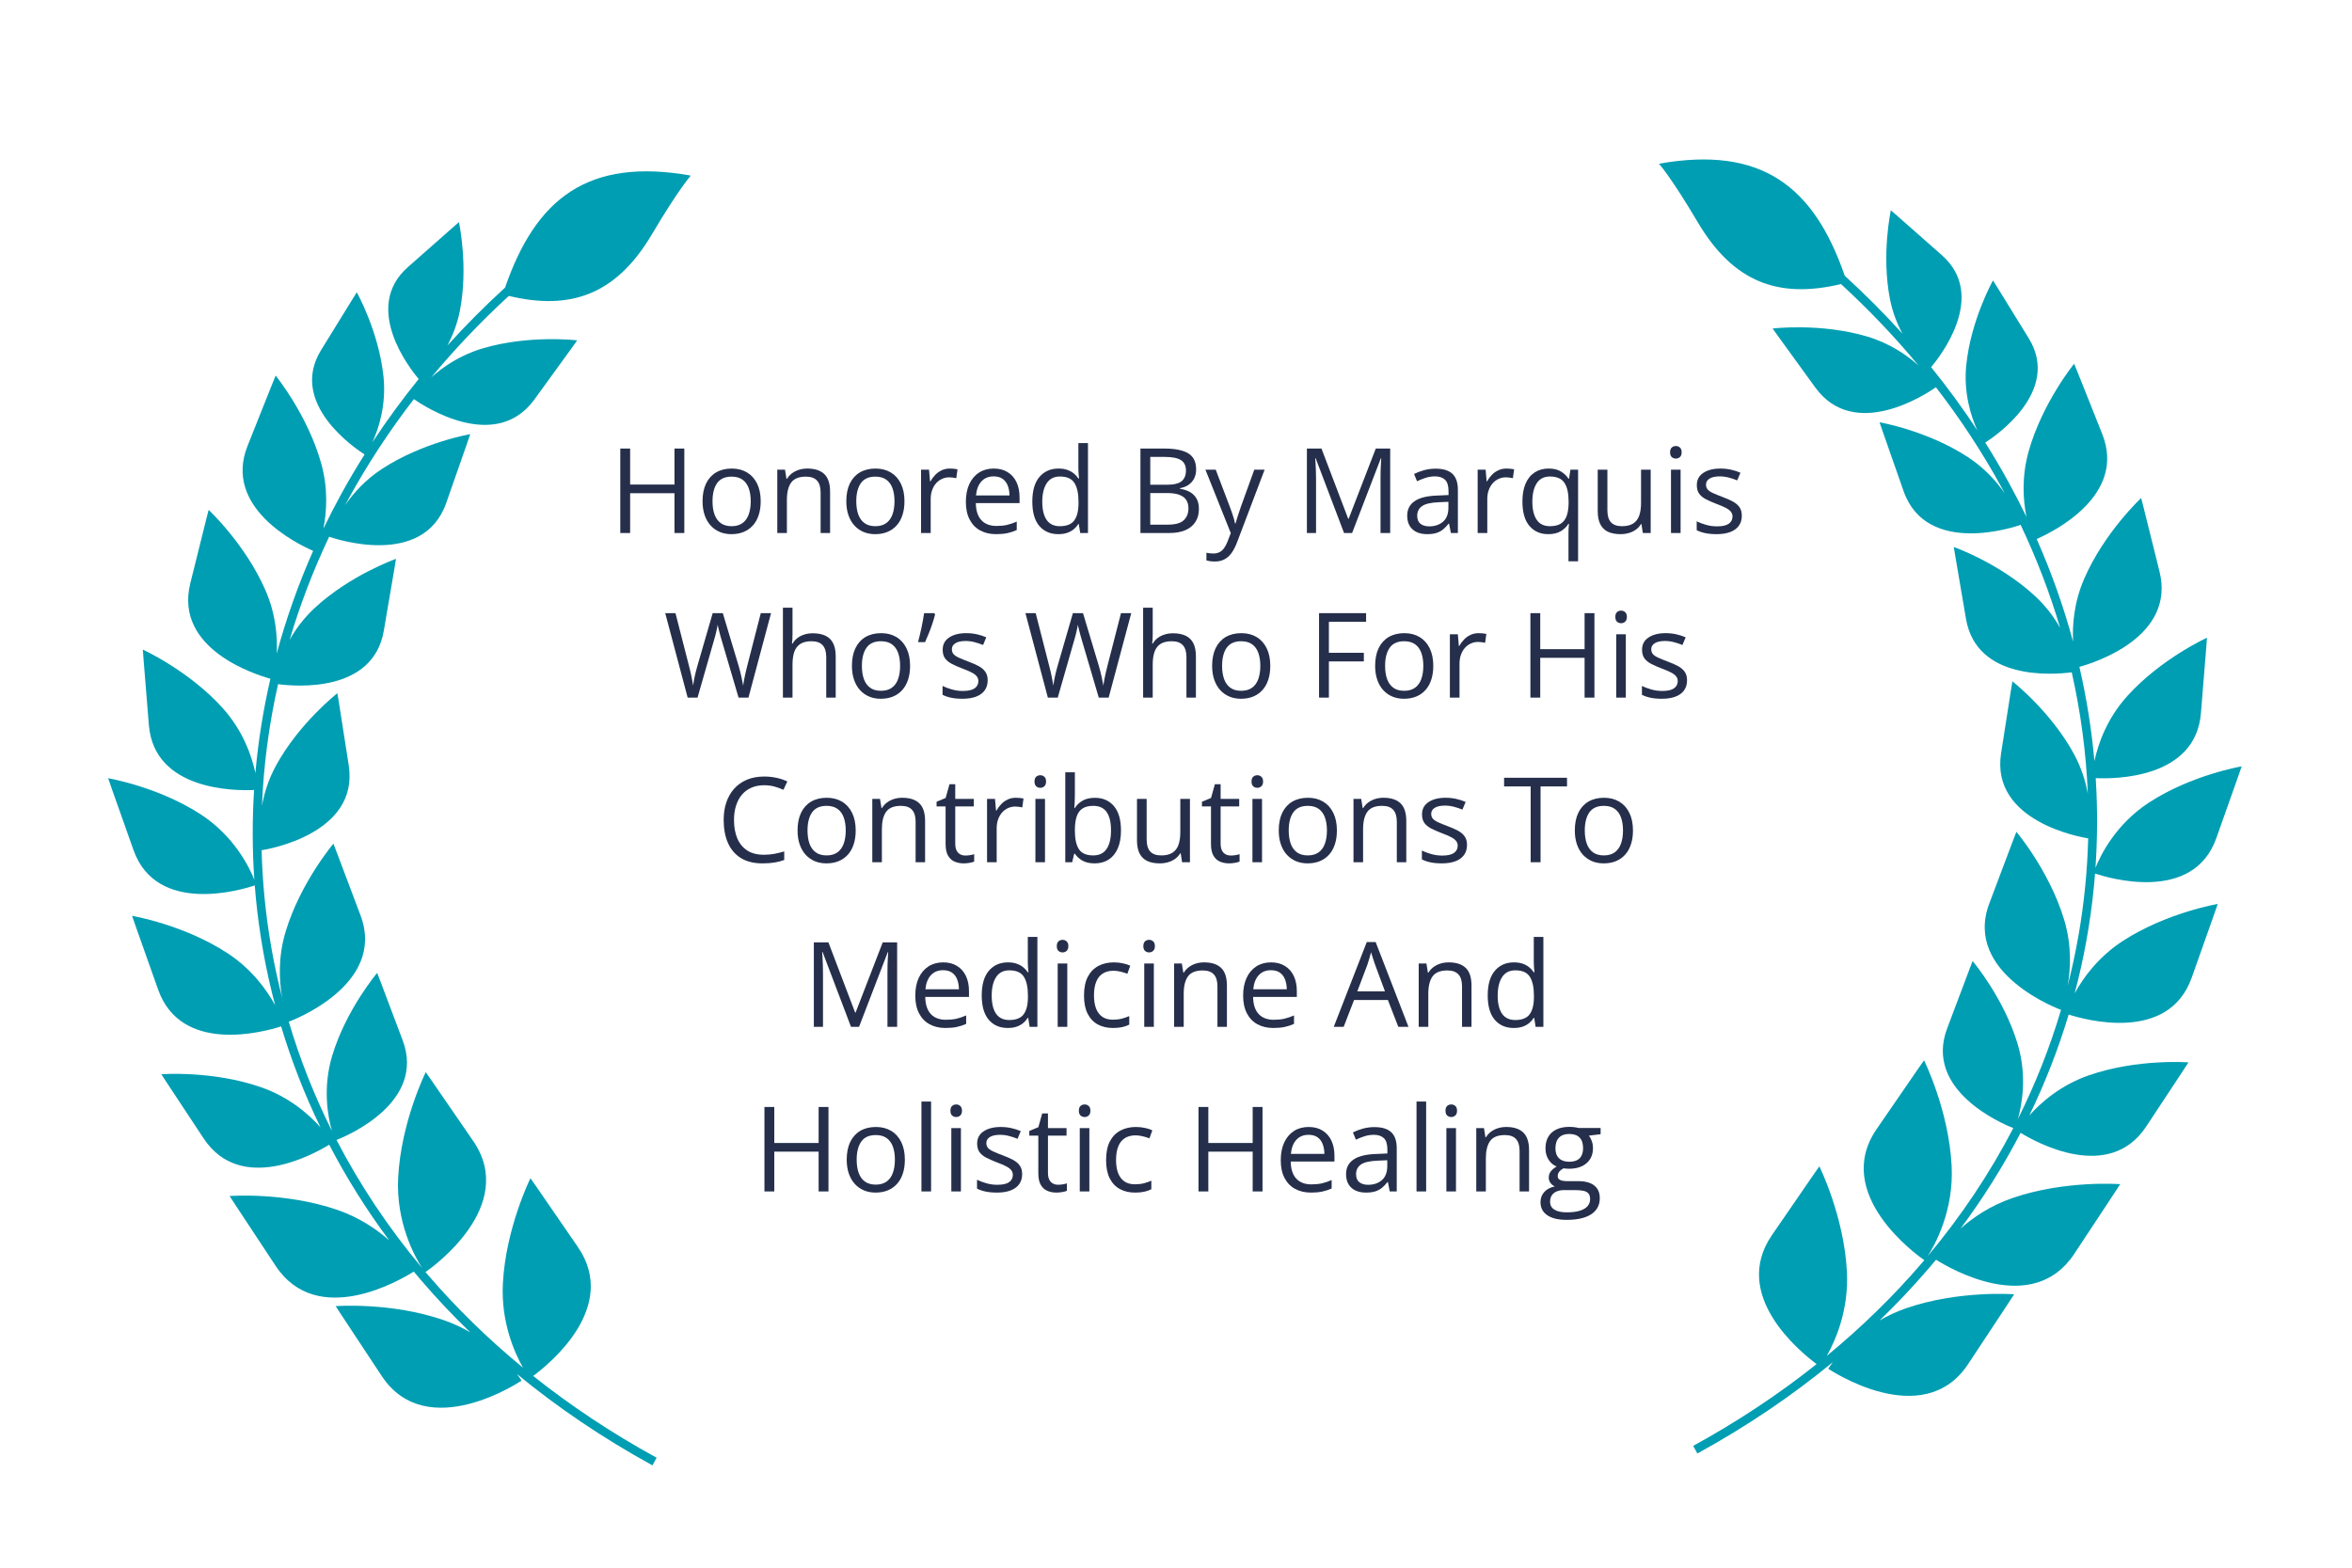 <svg xmlns="http://www.w3.org/2000/svg" xmlns:xlink="http://www.w3.org/1999/xlink" width="1200" zoomAndPan="magnify" viewBox="0 0 900 600" height="800" preserveAspectRatio="xMidYMid meet" version="1.2"><defs><clipPath id="3b9fdf2b59"><path d="M 41.375 65 L 264.125 65 L 264.125 561 L 41.375 561 Z M 41.375 65 "/></clipPath><clipPath id="72bb2e61fe"><path d="M 634.809 60 L 857.559 60 L 857.559 556.461 L 634.809 556.461 Z M 634.809 60 "/></clipPath><clipPath id="98748ac341"><path d="M 1.031 1 L 223.559 1 L 223.559 496.32 L 1.031 496.32 Z M 1.031 1 "/></clipPath><clipPath id="975e26216a"><rect x="0" width="224" y="0" height="497"/></clipPath></defs><g id="feefbbe937"><g clip-rule="nonzero" clip-path="url(#3b9fdf2b59)"><path style=" stroke:none;fill-rule:evenodd;fill:#009eb3;fill-opacity:1;" d="M 264.352 67.195 C 264.352 67.195 259.668 72.398 249.52 89.57 C 235.84 112.723 218.473 118.934 194.703 113.258 C 183.887 123.199 173.996 133.617 165.031 144.43 C 169.496 140.438 176.035 135.918 184.641 133.355 C 202.473 128.047 220.867 130.266 220.867 130.266 C 220.867 130.266 220.652 130.664 204.508 152.875 C 189.609 173.371 162.469 155.617 158.367 152.754 C 148.934 164.977 140.641 177.66 133.492 190.68 C 133 191.574 132.516 192.473 132.035 193.371 C 135.184 188.793 139.734 183.684 146.121 179.496 C 161.684 169.301 179.945 166.16 179.945 166.16 C 179.945 166.16 179.852 166.602 170.746 192.508 C 161.852 217.82 127.512 205.973 125.957 205.422 C 119.832 218.324 114.789 231.508 110.836 244.859 C 113.105 240.848 116.203 236.602 120.41 232.695 C 134.051 220.043 151.531 213.891 151.531 213.891 C 151.531 213.891 151.512 214.344 146.867 241.406 C 142.797 265.102 113.602 262.797 106.402 261.855 C 102.93 277.266 100.871 292.836 100.238 308.402 C 101.082 303.68 102.684 298.375 105.594 293.043 C 114.492 276.707 129.105 265.312 129.105 265.312 C 129.105 265.312 129.234 265.746 133.441 292.879 C 137.52 319.148 102.352 325.062 100.109 325.41 C 100.266 331.441 100.633 337.461 101.215 343.465 C 102.473 356.398 104.727 369.25 107.977 381.918 C 106.828 375.547 106.312 366.434 109.316 356.496 C 114.98 337.77 127.582 322.898 127.582 322.898 C 127.582 322.898 127.805 323.32 137.961 350.355 C 148.109 377.391 110.504 391.039 110.504 391.039 L 110.492 391.02 C 114.719 405.27 120.227 419.254 127.012 432.836 C 125.449 427.359 123.398 416.348 127.137 403.988 C 132.465 386.359 144.328 372.363 144.328 372.363 C 144.328 372.363 144.539 372.758 154.098 398.207 C 162.965 421.824 133.113 434.59 128.777 436.301 C 137.637 453.391 148.547 469.816 161.508 485.297 C 158.656 480.844 151.477 467.824 152.359 450.699 C 153.461 429.391 162.914 410.352 162.914 410.352 C 162.914 410.352 163.266 410.738 181.082 436.707 C 198.195 461.652 165.441 485.035 162.82 486.848 C 163.121 487.203 163.418 487.559 163.723 487.91 C 174.484 500.449 186.617 512.352 200.121 523.461 C 196.832 517.621 191.668 505.961 192.426 491.285 C 193.523 469.973 202.98 450.938 202.98 450.938 C 202.98 450.938 203.328 451.324 221.145 477.293 C 236.91 500.273 210.348 521.934 204.02 526.617 C 218.293 537.977 234.039 548.469 251.258 557.922 L 249.656 560.836 C 230.598 550.371 213.32 538.645 197.828 525.875 C 198.988 527.438 199.562 528.402 199.562 528.402 C 199.562 528.402 163.445 552.891 146.059 526.629 C 128.672 500.367 128.445 499.898 128.445 499.898 C 128.445 499.898 149.641 498.277 169.805 505.258 C 173.547 506.551 176.922 508.164 179.941 509.93 C 173.297 503.512 167.047 496.887 161.199 490.07 C 160.23 488.945 159.277 487.809 158.332 486.672 C 153.41 489.793 121.492 508.68 105.473 484.484 C 88.086 458.223 87.859 457.754 87.859 457.754 C 87.859 457.754 109.055 456.133 129.219 463.109 C 137.602 466.012 144.152 470.496 148.949 474.75 C 140.188 462.969 132.527 450.719 125.973 438.109 C 119.934 441.816 92.141 457.188 77.938 435.73 C 61.945 411.574 61.734 411.145 61.734 411.145 C 61.734 411.145 81.23 409.652 99.781 416.074 C 110.723 419.859 118.277 426.582 122.637 431.465 C 116.539 418.883 111.52 405.973 107.574 392.832 C 101.133 394.902 69.375 403.691 60.516 378.773 C 50.641 350.996 50.539 350.52 50.539 350.52 C 50.539 350.52 70.16 353.824 86.906 364.711 C 96.348 370.848 102.074 378.879 105.277 384.715 C 101.707 371.242 99.254 357.559 97.91 343.773 C 97.754 342.145 97.609 340.512 97.484 338.879 C 92.812 340.449 60.02 350.477 51.094 325.367 C 41.473 298.312 41.375 297.848 41.375 297.848 C 41.375 297.848 60.484 301.07 76.797 311.672 C 89.668 320.039 95.453 332.016 97.324 336.699 C 96.531 325.285 96.5 313.816 97.227 302.355 C 90.168 302.688 59.039 302.703 56.969 277.516 C 54.633 249.09 54.656 248.621 54.656 248.621 C 54.656 248.621 72.18 256.582 85.137 270.918 C 93.105 279.742 96.383 289.574 97.727 295.832 C 98.797 283.762 100.711 271.715 103.473 259.77 C 97.586 258.145 66.609 248.344 72.816 223.266 C 79.668 195.582 79.844 195.141 79.844 195.141 C 79.844 195.141 93.91 208.277 101.617 225.996 C 105.566 235.082 106.207 243.789 105.887 250.121 C 109.48 236.84 114.125 223.711 119.82 210.832 C 113.461 208.051 85.363 194.23 94.719 170.672 C 105.25 144.168 105.48 143.754 105.48 143.754 C 105.48 143.754 117.645 158.672 122.887 177.27 C 125.66 187.105 124.992 196.07 123.746 202.336 C 125.895 197.883 128.172 193.461 130.578 189.078 C 133.379 183.977 136.359 178.922 139.508 173.93 C 136.113 171.777 110.273 154.473 122.832 134.043 C 136.262 112.199 136.531 111.871 136.531 111.871 C 136.531 111.871 144.996 126.965 146.758 144.246 C 147.859 155.07 144.883 164.066 142.5 169.277 C 147.926 161.027 153.828 152.945 160.211 145.066 C 157.02 141.293 138.43 117.832 156.051 102.254 C 175.258 85.266 175.613 85.031 175.613 85.031 C 175.613 85.031 179.312 101.938 175.965 118.984 C 174.957 124.098 173.18 128.539 171.184 132.246 C 178.07 124.625 185.434 117.223 193.273 110.066 C 205.059 75.91 225.035 60.234 264.348 67.195 Z M 264.352 67.195 "/></g><g clip-rule="nonzero" clip-path="url(#72bb2e61fe)"><g transform="matrix(1,0,0,1,634,60)"><g clip-path="url(#975e26216a)"><g clip-rule="nonzero" clip-path="url(#98748ac341)"><path style=" stroke:none;fill-rule:evenodd;fill:#009eb3;fill-opacity:1;" d="M 0.809 2.656 C 0.809 2.656 5.492 7.859 15.637 25.027 C 29.32 48.18 46.688 54.391 70.457 48.719 C 81.273 58.656 91.164 69.078 100.129 79.887 C 95.664 75.898 89.121 71.375 80.52 68.812 C 62.688 63.504 44.289 65.727 44.289 65.727 C 44.289 65.727 44.504 66.125 60.648 88.332 C 75.547 108.828 102.691 91.074 106.789 88.215 C 116.227 100.438 124.52 113.117 131.668 126.137 C 132.156 127.035 132.641 127.93 133.121 128.828 C 129.977 124.254 125.426 119.141 119.039 114.957 C 103.477 104.762 85.215 101.617 85.215 101.617 C 85.215 101.617 85.305 102.062 94.41 127.965 C 103.309 153.281 137.645 141.434 139.203 140.883 C 145.328 153.785 150.371 166.965 154.324 180.316 C 152.051 176.309 148.957 172.059 144.746 168.156 C 131.109 155.504 113.629 149.352 113.629 149.352 C 113.629 149.352 113.645 149.805 118.293 176.863 C 122.359 200.559 151.555 198.254 158.754 197.316 C 162.23 212.723 164.285 228.293 164.922 243.859 C 164.078 239.137 162.473 233.836 159.566 228.5 C 150.664 212.168 136.051 200.77 136.051 200.77 C 136.051 200.77 135.922 201.207 131.715 228.34 C 127.641 254.609 162.809 260.52 165.051 260.871 C 164.895 266.898 164.527 272.922 163.941 278.922 C 162.684 291.859 160.43 304.711 157.18 317.379 C 158.328 311.008 158.848 301.891 155.84 291.957 C 150.18 273.227 137.578 258.359 137.578 258.359 C 137.578 258.359 137.352 258.777 127.199 285.812 C 117.047 312.848 154.656 326.5 154.656 326.5 L 154.664 326.48 C 150.438 340.73 144.934 354.715 138.148 368.297 C 139.707 362.82 141.762 351.809 138.023 339.445 C 132.691 321.816 120.832 307.82 120.832 307.82 C 120.832 307.82 120.617 308.219 111.062 333.664 C 102.191 357.285 132.047 370.047 136.383 371.762 C 127.523 388.852 116.613 405.277 103.648 420.758 C 106.504 416.301 113.68 403.285 112.797 386.16 C 111.699 364.848 102.242 345.809 102.242 345.809 C 102.242 345.809 101.895 346.195 84.078 372.168 C 66.965 397.109 99.719 420.496 102.34 422.309 C 102.039 422.664 101.742 423.016 101.438 423.371 C 90.672 435.91 78.539 447.812 65.039 458.918 C 68.328 453.078 73.492 441.418 72.734 426.746 C 71.637 405.434 62.18 386.395 62.18 386.395 C 62.18 386.395 61.832 386.781 44.012 412.754 C 28.246 435.734 54.809 457.391 61.137 462.074 C 46.867 473.438 31.121 483.93 13.902 493.383 L 15.5 496.297 C 34.562 485.832 51.836 474.102 67.328 461.336 C 66.172 462.895 65.598 463.859 65.598 463.859 C 65.598 463.859 101.715 488.348 119.102 462.09 C 136.488 435.828 136.715 435.359 136.715 435.359 C 136.715 435.359 115.52 433.738 95.352 440.715 C 91.613 442.012 88.234 443.621 85.215 445.387 C 91.863 438.973 98.113 432.344 103.961 425.527 C 104.93 424.402 105.883 423.27 106.828 422.133 C 111.75 425.254 143.668 444.137 159.688 419.941 C 177.07 393.68 177.301 393.211 177.301 393.211 C 177.301 393.211 156.105 391.594 135.938 398.57 C 127.559 401.469 121.008 405.957 116.211 410.211 C 124.973 398.43 132.629 386.18 139.188 373.57 C 145.227 377.277 173.016 392.645 187.223 371.191 C 203.215 347.035 203.422 346.605 203.422 346.605 C 203.422 346.605 183.926 345.113 165.379 351.531 C 154.438 355.316 146.883 362.043 142.523 366.926 C 148.621 354.344 153.641 341.43 157.586 328.293 C 164.023 330.363 195.785 339.152 204.645 314.23 C 214.52 286.453 214.621 285.977 214.621 285.977 C 214.621 285.977 195 289.285 178.254 300.168 C 168.812 306.305 163.082 314.336 159.883 320.176 C 163.453 306.703 165.906 293.016 167.246 279.234 C 167.406 277.602 167.547 275.969 167.676 274.336 C 172.348 275.91 205.141 285.934 214.066 260.828 C 223.684 233.773 223.781 233.309 223.781 233.309 C 223.781 233.309 204.672 236.527 188.363 247.129 C 175.492 255.496 169.703 267.477 167.836 272.16 C 168.629 260.742 168.66 249.273 167.934 237.816 C 174.992 238.145 206.121 238.164 208.191 212.973 C 210.527 184.551 210.504 184.078 210.504 184.078 C 210.504 184.078 192.98 192.043 180.023 206.379 C 172.051 215.199 168.773 225.031 167.434 231.293 C 166.363 219.223 164.445 207.176 161.688 195.227 C 167.574 193.605 198.547 183.801 192.34 158.723 C 185.488 131.039 185.316 130.602 185.316 130.602 C 185.316 130.602 171.246 143.738 163.543 161.457 C 159.59 170.539 158.953 179.25 159.27 185.582 C 155.68 172.301 151.035 159.172 145.34 146.293 C 151.699 143.512 179.797 129.691 170.438 106.129 C 159.91 79.625 159.68 79.215 159.68 79.215 C 159.68 79.215 147.516 94.129 142.273 112.73 C 139.5 122.566 140.168 131.531 141.414 137.797 C 139.262 133.344 136.988 128.922 134.578 124.539 C 131.777 119.434 128.801 114.383 125.652 109.391 C 129.043 107.238 154.887 89.934 142.324 69.5 C 128.898 47.656 128.629 47.328 128.629 47.328 C 128.629 47.328 120.164 62.422 118.402 79.707 C 117.297 90.527 120.277 99.523 122.656 104.738 C 117.234 96.488 111.332 88.406 104.949 80.527 C 108.141 76.754 126.73 53.293 109.109 37.711 C 89.898 20.727 89.547 20.492 89.547 20.492 C 89.547 20.492 85.848 37.398 89.195 54.445 C 90.199 59.559 91.98 63.996 93.977 67.707 C 87.09 60.086 79.727 52.68 71.887 45.523 C 60.098 11.371 40.125 -4.305 0.809 2.656 Z M 0.809 2.656 "/></g></g></g></g><g style="fill:#252f4b;fill-opacity:1;"><g transform="translate(232.934, 204)"><path style="stroke:none" d="M 28.922 0 L 25.156 0 L 25.156 -15.234 L 8.188 -15.234 L 8.188 0 L 4.422 0 L 4.422 -32.328 L 8.188 -32.328 L 8.188 -18.547 L 25.156 -18.547 L 25.156 -32.328 L 28.922 -32.328 Z M 28.922 0 "/></g></g><g style="fill:#252f4b;fill-opacity:1;"><g transform="translate(266.32, 204)"><path style="stroke:none" d="M 24.766 -12.156 C 24.766 -10.164 24.504 -8.391 23.984 -6.828 C 23.473 -5.266 22.727 -3.945 21.75 -2.875 C 20.781 -1.801 19.602 -0.977 18.219 -0.406 C 16.844 0.156 15.285 0.438 13.547 0.438 C 11.93 0.438 10.445 0.156 9.094 -0.406 C 7.75 -0.977 6.586 -1.801 5.609 -2.875 C 4.629 -3.945 3.867 -5.266 3.328 -6.828 C 2.785 -8.391 2.516 -10.164 2.516 -12.156 C 2.516 -14.812 2.961 -17.07 3.859 -18.938 C 4.766 -20.801 6.051 -22.223 7.719 -23.203 C 9.395 -24.18 11.391 -24.672 13.703 -24.672 C 15.922 -24.672 17.859 -24.176 19.516 -23.188 C 21.172 -22.207 22.457 -20.785 23.375 -18.922 C 24.301 -17.055 24.766 -14.801 24.766 -12.156 Z M 6.328 -12.156 C 6.328 -10.207 6.582 -8.52 7.094 -7.094 C 7.613 -5.664 8.41 -4.562 9.484 -3.781 C 10.555 -3 11.941 -2.609 13.641 -2.609 C 15.316 -2.609 16.695 -3 17.781 -3.781 C 18.863 -4.562 19.66 -5.664 20.172 -7.094 C 20.691 -8.52 20.953 -10.207 20.953 -12.156 C 20.953 -14.094 20.691 -15.766 20.172 -17.172 C 19.66 -18.578 18.867 -19.66 17.797 -20.422 C 16.723 -21.191 15.332 -21.578 13.625 -21.578 C 11.102 -21.578 9.254 -20.742 8.078 -19.078 C 6.91 -17.41 6.328 -15.102 6.328 -12.156 Z M 6.328 -12.156 "/></g></g><g style="fill:#252f4b;fill-opacity:1;"><g transform="translate(293.56, 204)"><path style="stroke:none" d="M 15.344 -24.672 C 18.219 -24.672 20.391 -23.969 21.859 -22.562 C 23.336 -21.156 24.078 -18.895 24.078 -15.781 L 24.078 0 L 20.453 0 L 20.453 -15.547 C 20.453 -17.566 19.988 -19.078 19.062 -20.078 C 18.145 -21.078 16.734 -21.578 14.828 -21.578 C 12.148 -21.578 10.266 -20.816 9.172 -19.297 C 8.086 -17.785 7.547 -15.582 7.547 -12.688 L 7.547 0 L 3.875 0 L 3.875 -24.234 L 6.828 -24.234 L 7.391 -20.734 L 7.578 -20.734 C 8.098 -21.586 8.754 -22.305 9.547 -22.891 C 10.348 -23.473 11.238 -23.914 12.219 -24.219 C 13.207 -24.52 14.25 -24.672 15.344 -24.672 Z M 15.344 -24.672 "/></g></g><g style="fill:#252f4b;fill-opacity:1;"><g transform="translate(321.33, 204)"><path style="stroke:none" d="M 24.766 -12.156 C 24.766 -10.164 24.504 -8.391 23.984 -6.828 C 23.473 -5.266 22.727 -3.945 21.75 -2.875 C 20.781 -1.801 19.602 -0.977 18.219 -0.406 C 16.844 0.156 15.285 0.438 13.547 0.438 C 11.93 0.438 10.445 0.156 9.094 -0.406 C 7.75 -0.977 6.586 -1.801 5.609 -2.875 C 4.629 -3.945 3.867 -5.266 3.328 -6.828 C 2.785 -8.391 2.516 -10.164 2.516 -12.156 C 2.516 -14.812 2.961 -17.07 3.859 -18.938 C 4.766 -20.801 6.051 -22.223 7.719 -23.203 C 9.395 -24.18 11.391 -24.672 13.703 -24.672 C 15.922 -24.672 17.859 -24.176 19.516 -23.188 C 21.172 -22.207 22.457 -20.785 23.375 -18.922 C 24.301 -17.055 24.766 -14.801 24.766 -12.156 Z M 6.328 -12.156 C 6.328 -10.207 6.582 -8.52 7.094 -7.094 C 7.613 -5.664 8.41 -4.562 9.484 -3.781 C 10.555 -3 11.941 -2.609 13.641 -2.609 C 15.316 -2.609 16.695 -3 17.781 -3.781 C 18.863 -4.562 19.66 -5.664 20.172 -7.094 C 20.691 -8.52 20.953 -10.207 20.953 -12.156 C 20.953 -14.094 20.691 -15.766 20.172 -17.172 C 19.66 -18.578 18.867 -19.66 17.797 -20.422 C 16.723 -21.191 15.332 -21.578 13.625 -21.578 C 11.102 -21.578 9.254 -20.742 8.078 -19.078 C 6.91 -17.41 6.328 -15.102 6.328 -12.156 Z M 6.328 -12.156 "/></g></g><g style="fill:#252f4b;fill-opacity:1;"><g transform="translate(348.569, 204)"><path style="stroke:none" d="M 14.875 -24.672 C 15.363 -24.672 15.875 -24.645 16.406 -24.594 C 16.938 -24.539 17.41 -24.473 17.828 -24.391 L 17.359 -20.984 C 16.961 -21.086 16.52 -21.164 16.031 -21.219 C 15.539 -21.281 15.082 -21.312 14.656 -21.312 C 13.688 -21.312 12.77 -21.113 11.906 -20.719 C 11.039 -20.332 10.285 -19.773 9.641 -19.047 C 8.992 -18.316 8.484 -17.438 8.109 -16.406 C 7.742 -15.383 7.562 -14.25 7.562 -13 L 7.562 0 L 3.875 0 L 3.875 -24.234 L 6.922 -24.234 L 7.312 -19.766 L 7.469 -19.766 C 7.969 -20.66 8.57 -21.477 9.281 -22.219 C 9.988 -22.969 10.812 -23.562 11.75 -24 C 12.688 -24.445 13.727 -24.672 14.875 -24.672 Z M 14.875 -24.672 "/></g></g><g style="fill:#252f4b;fill-opacity:1;"><g transform="translate(367.076, 204)"><path style="stroke:none" d="M 13.203 -24.672 C 15.266 -24.672 17.031 -24.211 18.5 -23.297 C 19.977 -22.391 21.109 -21.113 21.891 -19.469 C 22.672 -17.82 23.062 -15.898 23.062 -13.703 L 23.062 -11.438 L 6.328 -11.438 C 6.367 -8.582 7.07 -6.41 8.438 -4.922 C 9.812 -3.441 11.742 -2.703 14.234 -2.703 C 15.766 -2.703 17.117 -2.836 18.297 -3.109 C 19.484 -3.391 20.711 -3.805 21.984 -4.359 L 21.984 -1.125 C 20.754 -0.582 19.535 -0.188 18.328 0.062 C 17.129 0.312 15.711 0.438 14.078 0.438 C 11.754 0.438 9.723 -0.035 7.984 -0.984 C 6.254 -1.93 4.91 -3.328 3.953 -5.172 C 2.992 -7.016 2.516 -9.27 2.516 -11.938 C 2.516 -14.551 2.953 -16.812 3.828 -18.719 C 4.711 -20.625 5.953 -22.094 7.547 -23.125 C 9.148 -24.156 11.035 -24.672 13.203 -24.672 Z M 13.156 -21.672 C 11.195 -21.672 9.633 -21.031 8.469 -19.75 C 7.301 -18.469 6.609 -16.676 6.391 -14.375 L 19.219 -14.375 C 19.195 -15.812 18.969 -17.078 18.531 -18.172 C 18.102 -19.273 17.445 -20.133 16.562 -20.75 C 15.676 -21.363 14.539 -21.672 13.156 -21.672 Z M 13.156 -21.672 "/></g></g><g style="fill:#252f4b;fill-opacity:1;"><g transform="translate(392.502, 204)"><path style="stroke:none" d="M 12.484 0.438 C 9.422 0.438 6.992 -0.609 5.203 -2.703 C 3.41 -4.797 2.516 -7.906 2.516 -12.031 C 2.516 -16.195 3.426 -19.344 5.25 -21.469 C 7.082 -23.602 9.52 -24.672 12.562 -24.672 C 13.844 -24.672 14.961 -24.5 15.922 -24.156 C 16.879 -23.82 17.703 -23.367 18.391 -22.797 C 19.086 -22.234 19.672 -21.594 20.141 -20.875 L 20.406 -20.875 C 20.344 -21.332 20.281 -21.957 20.219 -22.75 C 20.164 -23.539 20.141 -24.191 20.141 -24.703 L 20.141 -34.406 L 23.812 -34.406 L 23.812 0 L 20.844 0 L 20.297 -3.453 L 20.141 -3.453 C 19.68 -2.723 19.102 -2.062 18.406 -1.469 C 17.707 -0.883 16.875 -0.422 15.906 -0.078 C 14.938 0.266 13.797 0.438 12.484 0.438 Z M 13.062 -2.609 C 15.656 -2.609 17.488 -3.344 18.562 -4.812 C 19.645 -6.289 20.188 -8.484 20.188 -11.391 L 20.188 -12.047 C 20.188 -15.129 19.672 -17.492 18.641 -19.141 C 17.617 -20.797 15.758 -21.625 13.062 -21.625 C 10.812 -21.625 9.125 -20.754 8 -19.016 C 6.883 -17.285 6.328 -14.926 6.328 -11.938 C 6.328 -8.957 6.879 -6.656 7.984 -5.031 C 9.098 -3.414 10.789 -2.609 13.062 -2.609 Z M 13.062 -2.609 "/></g></g><g style="fill:#252f4b;fill-opacity:1;"><g transform="translate(431.968, 204)"><path style="stroke:none" d="M 4.422 -32.328 L 13.578 -32.328 C 17.617 -32.328 20.656 -31.723 22.688 -30.516 C 24.719 -29.305 25.734 -27.25 25.734 -24.344 C 25.734 -23.094 25.492 -21.969 25.016 -20.969 C 24.535 -19.977 23.836 -19.156 22.922 -18.5 C 22.016 -17.852 20.891 -17.406 19.547 -17.156 L 19.547 -16.938 C 20.961 -16.719 22.211 -16.312 23.297 -15.719 C 24.391 -15.125 25.242 -14.297 25.859 -13.234 C 26.484 -12.18 26.797 -10.836 26.797 -9.203 C 26.797 -7.211 26.332 -5.531 25.406 -4.156 C 24.488 -2.781 23.191 -1.742 21.516 -1.047 C 19.836 -0.348 17.848 0 15.547 0 L 4.422 0 Z M 8.188 -18.469 L 14.375 -18.469 C 17.188 -18.469 19.133 -18.93 20.219 -19.859 C 21.301 -20.785 21.844 -22.141 21.844 -23.922 C 21.844 -25.766 21.195 -27.094 19.906 -27.906 C 18.613 -28.719 16.562 -29.125 13.75 -29.125 L 8.188 -29.125 Z M 8.188 -15.297 L 8.188 -3.203 L 14.906 -3.203 C 17.781 -3.203 19.812 -3.766 21 -4.891 C 22.195 -6.023 22.797 -7.551 22.797 -9.469 C 22.797 -10.688 22.523 -11.727 21.984 -12.594 C 21.453 -13.469 20.582 -14.133 19.375 -14.594 C 18.176 -15.062 16.578 -15.297 14.578 -15.297 Z M 8.188 -15.297 "/></g></g><g style="fill:#252f4b;fill-opacity:1;"><g transform="translate(461.22, 204)"><path style="stroke:none" d="M 0.047 -24.234 L 3.984 -24.234 L 9.328 -10.172 C 9.641 -9.348 9.926 -8.555 10.188 -7.797 C 10.457 -7.035 10.691 -6.305 10.891 -5.609 C 11.098 -4.922 11.266 -4.254 11.391 -3.609 L 11.547 -3.609 C 11.742 -4.336 12.035 -5.301 12.422 -6.5 C 12.805 -7.707 13.219 -8.938 13.656 -10.188 L 18.734 -24.234 L 22.688 -24.234 L 12.141 3.562 C 11.578 5.051 10.922 6.348 10.172 7.453 C 9.43 8.555 8.531 9.406 7.469 10 C 6.406 10.602 5.125 10.906 3.625 10.906 C 2.938 10.906 2.328 10.863 1.797 10.781 C 1.266 10.695 0.805 10.602 0.422 10.5 L 0.422 7.562 C 0.742 7.633 1.133 7.695 1.594 7.75 C 2.062 7.812 2.547 7.844 3.047 7.844 C 3.961 7.844 4.754 7.672 5.422 7.328 C 6.098 6.984 6.676 6.477 7.156 5.812 C 7.645 5.145 8.066 4.359 8.422 3.453 L 9.75 0.047 Z M 0.047 -24.234 "/></g></g><g style="fill:#252f4b;fill-opacity:1;"><g transform="translate(495.667, 204)"><path style="stroke:none" d="M 18.641 0 L 7.781 -28.609 L 7.609 -28.609 C 7.66 -28.004 7.707 -27.266 7.75 -26.391 C 7.801 -25.523 7.844 -24.578 7.875 -23.547 C 7.906 -22.523 7.922 -21.484 7.922 -20.422 L 7.922 0 L 4.422 0 L 4.422 -32.328 L 10 -32.328 L 20.234 -5.438 L 20.391 -5.438 L 30.781 -32.328 L 36.297 -32.328 L 36.297 0 L 32.594 0 L 32.594 -20.688 C 32.594 -21.645 32.602 -22.609 32.625 -23.578 C 32.656 -24.547 32.691 -25.457 32.734 -26.312 C 32.785 -27.176 32.832 -27.926 32.875 -28.562 L 32.703 -28.562 L 21.719 0 Z M 18.641 0 "/></g></g><g style="fill:#252f4b;fill-opacity:1;"><g transform="translate(536.394, 204)"><path style="stroke:none" d="M 12.938 -24.625 C 15.82 -24.625 17.961 -23.973 19.359 -22.672 C 20.766 -21.379 21.469 -19.312 21.469 -16.469 L 21.469 0 L 18.797 0 L 18.094 -3.578 L 17.906 -3.578 C 17.227 -2.691 16.52 -1.953 15.781 -1.359 C 15.051 -0.766 14.203 -0.316 13.234 -0.016 C 12.266 0.285 11.082 0.438 9.688 0.438 C 8.207 0.438 6.895 0.18 5.75 -0.328 C 4.613 -0.848 3.719 -1.629 3.062 -2.672 C 2.406 -3.723 2.078 -5.051 2.078 -6.656 C 2.078 -9.07 3.035 -10.926 4.953 -12.219 C 6.867 -13.52 9.785 -14.227 13.703 -14.344 L 17.891 -14.531 L 17.891 -16 C 17.891 -18.094 17.438 -19.562 16.531 -20.406 C 15.633 -21.25 14.367 -21.672 12.734 -21.672 C 11.461 -21.672 10.254 -21.484 9.109 -21.109 C 7.961 -20.742 6.875 -20.312 5.844 -19.812 L 4.703 -22.594 C 5.797 -23.156 7.051 -23.633 8.469 -24.031 C 9.883 -24.426 11.375 -24.625 12.938 -24.625 Z M 17.844 -11.938 L 14.156 -11.781 C 11.133 -11.664 9.004 -11.172 7.766 -10.297 C 6.523 -9.43 5.906 -8.203 5.906 -6.609 C 5.906 -5.223 6.32 -4.195 7.156 -3.531 C 8 -2.875 9.113 -2.547 10.5 -2.547 C 12.656 -2.547 14.414 -3.141 15.781 -4.328 C 17.156 -5.523 17.844 -7.316 17.844 -9.703 Z M 17.844 -11.938 "/></g></g><g style="fill:#252f4b;fill-opacity:1;"><g transform="translate(561.555, 204)"><path style="stroke:none" d="M 14.875 -24.672 C 15.363 -24.672 15.875 -24.645 16.406 -24.594 C 16.938 -24.539 17.41 -24.473 17.828 -24.391 L 17.359 -20.984 C 16.961 -21.086 16.52 -21.164 16.031 -21.219 C 15.539 -21.281 15.082 -21.312 14.656 -21.312 C 13.688 -21.312 12.77 -21.113 11.906 -20.719 C 11.039 -20.332 10.285 -19.773 9.641 -19.047 C 8.992 -18.316 8.484 -17.438 8.109 -16.406 C 7.742 -15.383 7.562 -14.25 7.562 -13 L 7.562 0 L 3.875 0 L 3.875 -24.234 L 6.922 -24.234 L 7.312 -19.766 L 7.469 -19.766 C 7.969 -20.66 8.57 -21.477 9.281 -22.219 C 9.988 -22.969 10.812 -23.562 11.75 -24 C 12.688 -24.445 13.727 -24.672 14.875 -24.672 Z M 14.875 -24.672 "/></g></g><g style="fill:#252f4b;fill-opacity:1;"><g transform="translate(580.061, 204)"><path style="stroke:none" d="M 20.125 10.828 L 20.125 0.438 C 20.125 -0.133 20.133 -0.797 20.156 -1.547 C 20.188 -2.297 20.238 -2.945 20.312 -3.5 L 20.078 -3.5 C 19.398 -2.375 18.43 -1.438 17.172 -0.688 C 15.922 0.062 14.312 0.438 12.344 0.438 C 9.375 0.438 6.988 -0.609 5.188 -2.703 C 3.395 -4.797 2.5 -7.922 2.5 -12.078 C 2.5 -14.797 2.91 -17.094 3.734 -18.969 C 4.555 -20.844 5.723 -22.258 7.234 -23.219 C 8.742 -24.188 10.508 -24.672 12.531 -24.672 C 14.469 -24.672 16.047 -24.289 17.266 -23.531 C 18.492 -22.77 19.453 -21.848 20.141 -20.766 L 20.312 -20.766 L 20.875 -24.234 L 23.797 -24.234 L 23.797 10.828 Z M 13.016 -2.609 C 14.734 -2.609 16.109 -2.926 17.141 -3.562 C 18.172 -4.207 18.926 -5.176 19.406 -6.469 C 19.883 -7.77 20.141 -9.391 20.172 -11.328 L 20.172 -12.094 C 20.172 -15.219 19.641 -17.586 18.578 -19.203 C 17.516 -20.816 15.66 -21.625 13.016 -21.625 C 10.754 -21.625 9.066 -20.754 7.953 -19.016 C 6.848 -17.285 6.297 -14.941 6.297 -11.984 C 6.297 -9.023 6.848 -6.723 7.953 -5.078 C 9.066 -3.43 10.754 -2.609 13.016 -2.609 Z M 13.016 -2.609 "/></g></g><g style="fill:#252f4b;fill-opacity:1;"><g transform="translate(607.765, 204)"><path style="stroke:none" d="M 23.875 -24.234 L 23.875 0 L 20.875 0 L 20.344 -3.406 L 20.141 -3.406 C 19.641 -2.562 18.988 -1.852 18.188 -1.281 C 17.395 -0.707 16.5 -0.281 15.5 0 C 14.508 0.289 13.457 0.438 12.344 0.438 C 10.426 0.438 8.816 0.129 7.516 -0.484 C 6.223 -1.109 5.25 -2.066 4.594 -3.359 C 3.938 -4.66 3.609 -6.328 3.609 -8.359 L 3.609 -24.234 L 7.312 -24.234 L 7.312 -8.625 C 7.312 -6.602 7.77 -5.094 8.688 -4.094 C 9.602 -3.102 11 -2.609 12.875 -2.609 C 14.664 -2.609 16.094 -2.945 17.156 -3.625 C 18.227 -4.301 19 -5.297 19.469 -6.609 C 19.945 -7.93 20.188 -9.551 20.188 -11.469 L 20.188 -24.234 Z M 23.875 -24.234 "/></g></g><g style="fill:#252f4b;fill-opacity:1;"><g transform="translate(635.535, 204)"><path style="stroke:none" d="M 7.547 -24.234 L 7.547 0 L 3.875 0 L 3.875 -24.234 Z M 5.75 -33.297 C 6.352 -33.297 6.867 -33.098 7.297 -32.703 C 7.734 -32.316 7.953 -31.711 7.953 -30.891 C 7.953 -30.078 7.734 -29.473 7.297 -29.078 C 6.867 -28.68 6.352 -28.484 5.75 -28.484 C 5.113 -28.484 4.582 -28.68 4.156 -29.078 C 3.738 -29.473 3.531 -30.078 3.531 -30.891 C 3.531 -31.711 3.738 -32.316 4.156 -32.703 C 4.582 -33.098 5.113 -33.297 5.75 -33.297 Z M 5.75 -33.297 "/></g></g><g style="fill:#252f4b;fill-opacity:1;"><g transform="translate(646.966, 204)"><path style="stroke:none" d="M 19.547 -6.641 C 19.547 -5.086 19.156 -3.785 18.375 -2.734 C 17.602 -1.68 16.5 -0.891 15.062 -0.359 C 13.625 0.172 11.91 0.438 9.922 0.438 C 8.234 0.438 6.77 0.301 5.531 0.031 C 4.289 -0.227 3.207 -0.598 2.281 -1.078 L 2.281 -4.469 C 3.27 -3.977 4.445 -3.535 5.812 -3.141 C 7.188 -2.742 8.586 -2.547 10.016 -2.547 C 12.109 -2.547 13.625 -2.883 14.562 -3.562 C 15.508 -4.238 15.984 -5.16 15.984 -6.328 C 15.984 -6.984 15.797 -7.566 15.422 -8.078 C 15.047 -8.586 14.414 -9.082 13.531 -9.562 C 12.645 -10.039 11.422 -10.566 9.859 -11.141 C 8.316 -11.734 6.977 -12.32 5.844 -12.906 C 4.719 -13.488 3.848 -14.195 3.234 -15.031 C 2.629 -15.875 2.328 -16.969 2.328 -18.312 C 2.328 -20.352 3.156 -21.922 4.812 -23.016 C 6.469 -24.117 8.645 -24.672 11.344 -24.672 C 12.801 -24.672 14.164 -24.523 15.438 -24.234 C 16.719 -23.953 17.91 -23.566 19.016 -23.078 L 17.781 -20.141 C 16.77 -20.566 15.695 -20.926 14.562 -21.219 C 13.438 -21.52 12.281 -21.672 11.094 -21.672 C 9.406 -21.672 8.109 -21.391 7.203 -20.828 C 6.297 -20.266 5.844 -19.5 5.844 -18.531 C 5.844 -17.781 6.051 -17.16 6.469 -16.672 C 6.883 -16.18 7.555 -15.723 8.484 -15.297 C 9.422 -14.867 10.645 -14.367 12.156 -13.797 C 13.676 -13.234 14.988 -12.656 16.094 -12.062 C 17.195 -11.469 18.047 -10.742 18.641 -9.891 C 19.242 -9.047 19.547 -7.961 19.547 -6.641 Z M 19.547 -6.641 "/></g></g><g style="fill:#252f4b;fill-opacity:1;"><g transform="translate(253.899, 267)"><path style="stroke:none" d="M 41.141 -32.328 L 32.5 0 L 28.719 0 L 22.312 -21.75 C 22.113 -22.375 21.93 -23 21.766 -23.625 C 21.598 -24.25 21.441 -24.844 21.297 -25.406 C 21.148 -25.977 21.023 -26.484 20.922 -26.922 C 20.828 -27.359 20.758 -27.688 20.719 -27.906 C 20.688 -27.688 20.629 -27.359 20.547 -26.922 C 20.461 -26.492 20.359 -26 20.234 -25.438 C 20.109 -24.883 19.961 -24.289 19.797 -23.656 C 19.629 -23.02 19.445 -22.379 19.25 -21.734 L 13.016 0 L 9.234 0 L 0.656 -32.328 L 4.578 -32.328 L 9.766 -12.047 C 9.941 -11.367 10.109 -10.703 10.266 -10.047 C 10.422 -9.391 10.562 -8.75 10.688 -8.125 C 10.812 -7.508 10.926 -6.906 11.031 -6.312 C 11.133 -5.727 11.234 -5.156 11.328 -4.594 C 11.398 -5.176 11.492 -5.781 11.609 -6.406 C 11.723 -7.031 11.848 -7.664 11.984 -8.312 C 12.129 -8.957 12.285 -9.613 12.453 -10.281 C 12.629 -10.945 12.812 -11.609 13 -12.266 L 18.812 -32.328 L 22.688 -32.328 L 28.75 -12.109 C 28.945 -11.422 29.133 -10.738 29.312 -10.062 C 29.488 -9.383 29.645 -8.723 29.781 -8.078 C 29.926 -7.441 30.051 -6.832 30.156 -6.25 C 30.27 -5.664 30.375 -5.113 30.469 -4.594 C 30.57 -5.32 30.695 -6.082 30.844 -6.875 C 30.988 -7.664 31.16 -8.492 31.359 -9.359 C 31.555 -10.234 31.773 -11.141 32.016 -12.078 L 37.219 -32.328 Z M 41.141 -32.328 "/></g></g><g style="fill:#252f4b;fill-opacity:1;"><g transform="translate(295.709, 267)"><path style="stroke:none" d="M 7.547 -34.406 L 7.547 -24.125 C 7.547 -23.531 7.531 -22.938 7.5 -22.344 C 7.469 -21.75 7.414 -21.195 7.344 -20.688 L 7.578 -20.688 C 8.078 -21.551 8.711 -22.27 9.484 -22.844 C 10.266 -23.426 11.148 -23.867 12.141 -24.172 C 13.129 -24.473 14.176 -24.625 15.281 -24.625 C 17.227 -24.625 18.852 -24.312 20.156 -23.688 C 21.457 -23.07 22.438 -22.113 23.094 -20.812 C 23.75 -19.52 24.078 -17.844 24.078 -15.781 L 24.078 0 L 20.453 0 L 20.453 -15.547 C 20.453 -17.566 19.988 -19.078 19.062 -20.078 C 18.145 -21.078 16.734 -21.578 14.828 -21.578 C 13.035 -21.578 11.602 -21.234 10.531 -20.547 C 9.469 -19.859 8.703 -18.852 8.234 -17.531 C 7.773 -16.207 7.547 -14.586 7.547 -12.672 L 7.547 0 L 3.875 0 L 3.875 -34.406 Z M 7.547 -34.406 "/></g></g><g style="fill:#252f4b;fill-opacity:1;"><g transform="translate(323.479, 267)"><path style="stroke:none" d="M 24.766 -12.156 C 24.766 -10.164 24.504 -8.391 23.984 -6.828 C 23.473 -5.266 22.727 -3.945 21.75 -2.875 C 20.781 -1.801 19.602 -0.977 18.219 -0.406 C 16.844 0.156 15.285 0.438 13.547 0.438 C 11.93 0.438 10.445 0.156 9.094 -0.406 C 7.75 -0.977 6.586 -1.801 5.609 -2.875 C 4.629 -3.945 3.867 -5.266 3.328 -6.828 C 2.785 -8.391 2.516 -10.164 2.516 -12.156 C 2.516 -14.812 2.961 -17.07 3.859 -18.938 C 4.766 -20.801 6.051 -22.223 7.719 -23.203 C 9.395 -24.18 11.391 -24.672 13.703 -24.672 C 15.922 -24.672 17.859 -24.176 19.516 -23.188 C 21.172 -22.207 22.457 -20.785 23.375 -18.922 C 24.301 -17.055 24.766 -14.801 24.766 -12.156 Z M 6.328 -12.156 C 6.328 -10.207 6.582 -8.52 7.094 -7.094 C 7.613 -5.664 8.41 -4.562 9.484 -3.781 C 10.555 -3 11.941 -2.609 13.641 -2.609 C 15.316 -2.609 16.695 -3 17.781 -3.781 C 18.863 -4.562 19.66 -5.664 20.172 -7.094 C 20.691 -8.52 20.953 -10.207 20.953 -12.156 C 20.953 -14.094 20.691 -15.766 20.172 -17.172 C 19.66 -18.578 18.867 -19.66 17.797 -20.422 C 16.723 -21.191 15.332 -21.578 13.625 -21.578 C 11.102 -21.578 9.254 -20.742 8.078 -19.078 C 6.91 -17.41 6.328 -15.102 6.328 -12.156 Z M 6.328 -12.156 "/></g></g><g style="fill:#252f4b;fill-opacity:1;"><g transform="translate(350.719, 267)"><path style="stroke:none" d="M 6.766 -32.328 L 7.094 -31.844 C 6.832 -30.758 6.492 -29.602 6.078 -28.375 C 5.672 -27.145 5.223 -25.914 4.734 -24.688 C 4.242 -23.469 3.754 -22.32 3.266 -21.25 L 0.578 -21.25 C 0.797 -22.094 1.02 -22.988 1.25 -23.938 C 1.477 -24.895 1.695 -25.867 1.906 -26.859 C 2.113 -27.848 2.301 -28.805 2.469 -29.734 C 2.633 -30.66 2.773 -31.523 2.891 -32.328 Z M 6.766 -32.328 "/></g></g><g style="fill:#252f4b;fill-opacity:1;"><g transform="translate(358.391, 267)"><path style="stroke:none" d="M 19.547 -6.641 C 19.547 -5.086 19.156 -3.785 18.375 -2.734 C 17.602 -1.68 16.5 -0.891 15.062 -0.359 C 13.625 0.172 11.91 0.438 9.922 0.438 C 8.234 0.438 6.77 0.301 5.531 0.031 C 4.289 -0.227 3.207 -0.598 2.281 -1.078 L 2.281 -4.469 C 3.27 -3.977 4.445 -3.535 5.812 -3.141 C 7.188 -2.742 8.586 -2.547 10.016 -2.547 C 12.109 -2.547 13.625 -2.883 14.562 -3.562 C 15.508 -4.238 15.984 -5.16 15.984 -6.328 C 15.984 -6.984 15.797 -7.566 15.422 -8.078 C 15.047 -8.586 14.414 -9.082 13.531 -9.562 C 12.645 -10.039 11.422 -10.566 9.859 -11.141 C 8.316 -11.734 6.977 -12.32 5.844 -12.906 C 4.719 -13.488 3.848 -14.195 3.234 -15.031 C 2.629 -15.875 2.328 -16.969 2.328 -18.312 C 2.328 -20.352 3.156 -21.922 4.812 -23.016 C 6.469 -24.117 8.645 -24.672 11.344 -24.672 C 12.801 -24.672 14.164 -24.523 15.438 -24.234 C 16.719 -23.953 17.91 -23.566 19.016 -23.078 L 17.781 -20.141 C 16.77 -20.566 15.695 -20.926 14.562 -21.219 C 13.438 -21.52 12.281 -21.672 11.094 -21.672 C 9.406 -21.672 8.109 -21.391 7.203 -20.828 C 6.297 -20.266 5.844 -19.5 5.844 -18.531 C 5.844 -17.781 6.051 -17.16 6.469 -16.672 C 6.883 -16.18 7.555 -15.723 8.484 -15.297 C 9.422 -14.867 10.645 -14.367 12.156 -13.797 C 13.676 -13.234 14.988 -12.656 16.094 -12.062 C 17.195 -11.469 18.047 -10.742 18.641 -9.891 C 19.242 -9.047 19.547 -7.961 19.547 -6.641 Z M 19.547 -6.641 "/></g></g><g style="fill:#252f4b;fill-opacity:1;"><g transform="translate(391.733, 267)"><path style="stroke:none" d="M 41.141 -32.328 L 32.5 0 L 28.719 0 L 22.312 -21.75 C 22.113 -22.375 21.93 -23 21.766 -23.625 C 21.598 -24.25 21.441 -24.844 21.297 -25.406 C 21.148 -25.977 21.023 -26.484 20.922 -26.922 C 20.828 -27.359 20.758 -27.688 20.719 -27.906 C 20.688 -27.688 20.629 -27.359 20.547 -26.922 C 20.461 -26.492 20.359 -26 20.234 -25.438 C 20.109 -24.883 19.961 -24.289 19.797 -23.656 C 19.629 -23.02 19.445 -22.379 19.25 -21.734 L 13.016 0 L 9.234 0 L 0.656 -32.328 L 4.578 -32.328 L 9.766 -12.047 C 9.941 -11.367 10.109 -10.703 10.266 -10.047 C 10.422 -9.391 10.562 -8.75 10.688 -8.125 C 10.812 -7.508 10.926 -6.906 11.031 -6.312 C 11.133 -5.727 11.234 -5.156 11.328 -4.594 C 11.398 -5.176 11.492 -5.781 11.609 -6.406 C 11.723 -7.031 11.848 -7.664 11.984 -8.312 C 12.129 -8.957 12.285 -9.613 12.453 -10.281 C 12.629 -10.945 12.812 -11.609 13 -12.266 L 18.812 -32.328 L 22.688 -32.328 L 28.75 -12.109 C 28.945 -11.422 29.133 -10.738 29.312 -10.062 C 29.488 -9.383 29.645 -8.723 29.781 -8.078 C 29.926 -7.441 30.051 -6.832 30.156 -6.25 C 30.27 -5.664 30.375 -5.113 30.469 -4.594 C 30.57 -5.32 30.695 -6.082 30.844 -6.875 C 30.988 -7.664 31.16 -8.492 31.359 -9.359 C 31.555 -10.234 31.773 -11.141 32.016 -12.078 L 37.219 -32.328 Z M 41.141 -32.328 "/></g></g><g style="fill:#252f4b;fill-opacity:1;"><g transform="translate(433.543, 267)"><path style="stroke:none" d="M 7.547 -34.406 L 7.547 -24.125 C 7.547 -23.531 7.531 -22.938 7.5 -22.344 C 7.469 -21.75 7.414 -21.195 7.344 -20.688 L 7.578 -20.688 C 8.078 -21.551 8.711 -22.27 9.484 -22.844 C 10.266 -23.426 11.148 -23.867 12.141 -24.172 C 13.129 -24.473 14.176 -24.625 15.281 -24.625 C 17.227 -24.625 18.852 -24.312 20.156 -23.688 C 21.457 -23.07 22.438 -22.113 23.094 -20.812 C 23.75 -19.52 24.078 -17.844 24.078 -15.781 L 24.078 0 L 20.453 0 L 20.453 -15.547 C 20.453 -17.566 19.988 -19.078 19.062 -20.078 C 18.145 -21.078 16.734 -21.578 14.828 -21.578 C 13.035 -21.578 11.602 -21.234 10.531 -20.547 C 9.469 -19.859 8.703 -18.852 8.234 -17.531 C 7.773 -16.207 7.547 -14.586 7.547 -12.672 L 7.547 0 L 3.875 0 L 3.875 -34.406 Z M 7.547 -34.406 "/></g></g><g style="fill:#252f4b;fill-opacity:1;"><g transform="translate(461.313, 267)"><path style="stroke:none" d="M 24.766 -12.156 C 24.766 -10.164 24.504 -8.391 23.984 -6.828 C 23.473 -5.266 22.727 -3.945 21.75 -2.875 C 20.781 -1.801 19.602 -0.977 18.219 -0.406 C 16.844 0.156 15.285 0.438 13.547 0.438 C 11.93 0.438 10.445 0.156 9.094 -0.406 C 7.75 -0.977 6.586 -1.801 5.609 -2.875 C 4.629 -3.945 3.867 -5.266 3.328 -6.828 C 2.785 -8.391 2.516 -10.164 2.516 -12.156 C 2.516 -14.812 2.961 -17.07 3.859 -18.938 C 4.766 -20.801 6.051 -22.223 7.719 -23.203 C 9.395 -24.18 11.391 -24.672 13.703 -24.672 C 15.922 -24.672 17.859 -24.176 19.516 -23.188 C 21.172 -22.207 22.457 -20.785 23.375 -18.922 C 24.301 -17.055 24.766 -14.801 24.766 -12.156 Z M 6.328 -12.156 C 6.328 -10.207 6.582 -8.52 7.094 -7.094 C 7.613 -5.664 8.41 -4.562 9.484 -3.781 C 10.555 -3 11.941 -2.609 13.641 -2.609 C 15.316 -2.609 16.695 -3 17.781 -3.781 C 18.863 -4.562 19.66 -5.664 20.172 -7.094 C 20.691 -8.52 20.953 -10.207 20.953 -12.156 C 20.953 -14.094 20.691 -15.766 20.172 -17.172 C 19.66 -18.578 18.867 -19.66 17.797 -20.422 C 16.723 -21.191 15.332 -21.578 13.625 -21.578 C 11.102 -21.578 9.254 -20.742 8.078 -19.078 C 6.91 -17.41 6.328 -15.102 6.328 -12.156 Z M 6.328 -12.156 "/></g></g><g style="fill:#252f4b;fill-opacity:1;"><g transform="translate(500.315, 267)"><path style="stroke:none" d="M 8.188 0 L 4.422 0 L 4.422 -32.328 L 22.422 -32.328 L 22.422 -29.016 L 8.188 -29.016 L 8.188 -17.156 L 21.562 -17.156 L 21.562 -13.859 L 8.188 -13.859 Z M 8.188 0 "/></g></g><g style="fill:#252f4b;fill-opacity:1;"><g transform="translate(523.685, 267)"><path style="stroke:none" d="M 24.766 -12.156 C 24.766 -10.164 24.504 -8.391 23.984 -6.828 C 23.473 -5.266 22.727 -3.945 21.75 -2.875 C 20.781 -1.801 19.602 -0.977 18.219 -0.406 C 16.844 0.156 15.285 0.438 13.547 0.438 C 11.93 0.438 10.445 0.156 9.094 -0.406 C 7.75 -0.977 6.586 -1.801 5.609 -2.875 C 4.629 -3.945 3.867 -5.266 3.328 -6.828 C 2.785 -8.391 2.516 -10.164 2.516 -12.156 C 2.516 -14.812 2.961 -17.07 3.859 -18.938 C 4.766 -20.801 6.051 -22.223 7.719 -23.203 C 9.395 -24.18 11.391 -24.672 13.703 -24.672 C 15.922 -24.672 17.859 -24.176 19.516 -23.188 C 21.172 -22.207 22.457 -20.785 23.375 -18.922 C 24.301 -17.055 24.766 -14.801 24.766 -12.156 Z M 6.328 -12.156 C 6.328 -10.207 6.582 -8.52 7.094 -7.094 C 7.613 -5.664 8.41 -4.562 9.484 -3.781 C 10.555 -3 11.941 -2.609 13.641 -2.609 C 15.316 -2.609 16.695 -3 17.781 -3.781 C 18.863 -4.562 19.66 -5.664 20.172 -7.094 C 20.691 -8.52 20.953 -10.207 20.953 -12.156 C 20.953 -14.094 20.691 -15.766 20.172 -17.172 C 19.66 -18.578 18.867 -19.66 17.797 -20.422 C 16.723 -21.191 15.332 -21.578 13.625 -21.578 C 11.102 -21.578 9.254 -20.742 8.078 -19.078 C 6.91 -17.41 6.328 -15.102 6.328 -12.156 Z M 6.328 -12.156 "/></g></g><g style="fill:#252f4b;fill-opacity:1;"><g transform="translate(550.925, 267)"><path style="stroke:none" d="M 14.875 -24.672 C 15.363 -24.672 15.875 -24.645 16.406 -24.594 C 16.938 -24.539 17.41 -24.473 17.828 -24.391 L 17.359 -20.984 C 16.961 -21.086 16.52 -21.164 16.031 -21.219 C 15.539 -21.281 15.082 -21.312 14.656 -21.312 C 13.688 -21.312 12.77 -21.113 11.906 -20.719 C 11.039 -20.332 10.285 -19.773 9.641 -19.047 C 8.992 -18.316 8.484 -17.438 8.109 -16.406 C 7.742 -15.383 7.562 -14.25 7.562 -13 L 7.562 0 L 3.875 0 L 3.875 -24.234 L 6.922 -24.234 L 7.312 -19.766 L 7.469 -19.766 C 7.969 -20.66 8.57 -21.477 9.281 -22.219 C 9.988 -22.969 10.812 -23.562 11.75 -24 C 12.688 -24.445 13.727 -24.672 14.875 -24.672 Z M 14.875 -24.672 "/></g></g><g style="fill:#252f4b;fill-opacity:1;"><g transform="translate(581.193, 267)"><path style="stroke:none" d="M 28.922 0 L 25.156 0 L 25.156 -15.234 L 8.188 -15.234 L 8.188 0 L 4.422 0 L 4.422 -32.328 L 8.188 -32.328 L 8.188 -18.547 L 25.156 -18.547 L 25.156 -32.328 L 28.922 -32.328 Z M 28.922 0 "/></g></g><g style="fill:#252f4b;fill-opacity:1;"><g transform="translate(614.579, 267)"><path style="stroke:none" d="M 7.547 -24.234 L 7.547 0 L 3.875 0 L 3.875 -24.234 Z M 5.75 -33.297 C 6.352 -33.297 6.867 -33.098 7.297 -32.703 C 7.734 -32.316 7.953 -31.711 7.953 -30.891 C 7.953 -30.078 7.734 -29.473 7.297 -29.078 C 6.867 -28.68 6.352 -28.484 5.75 -28.484 C 5.113 -28.484 4.582 -28.68 4.156 -29.078 C 3.738 -29.473 3.531 -30.078 3.531 -30.891 C 3.531 -31.711 3.738 -32.316 4.156 -32.703 C 4.582 -33.098 5.113 -33.297 5.75 -33.297 Z M 5.75 -33.297 "/></g></g><g style="fill:#252f4b;fill-opacity:1;"><g transform="translate(626.01, 267)"><path style="stroke:none" d="M 19.547 -6.641 C 19.547 -5.086 19.156 -3.785 18.375 -2.734 C 17.602 -1.68 16.5 -0.891 15.062 -0.359 C 13.625 0.172 11.91 0.438 9.922 0.438 C 8.234 0.438 6.77 0.301 5.531 0.031 C 4.289 -0.227 3.207 -0.598 2.281 -1.078 L 2.281 -4.469 C 3.27 -3.977 4.445 -3.535 5.812 -3.141 C 7.188 -2.742 8.586 -2.547 10.016 -2.547 C 12.109 -2.547 13.625 -2.883 14.562 -3.562 C 15.508 -4.238 15.984 -5.16 15.984 -6.328 C 15.984 -6.984 15.797 -7.566 15.422 -8.078 C 15.047 -8.586 14.414 -9.082 13.531 -9.562 C 12.645 -10.039 11.422 -10.566 9.859 -11.141 C 8.316 -11.734 6.977 -12.32 5.844 -12.906 C 4.719 -13.488 3.848 -14.195 3.234 -15.031 C 2.629 -15.875 2.328 -16.969 2.328 -18.312 C 2.328 -20.352 3.156 -21.922 4.812 -23.016 C 6.469 -24.117 8.645 -24.672 11.344 -24.672 C 12.801 -24.672 14.164 -24.523 15.438 -24.234 C 16.719 -23.953 17.91 -23.566 19.016 -23.078 L 17.781 -20.141 C 16.77 -20.566 15.695 -20.926 14.562 -21.219 C 13.438 -21.52 12.281 -21.672 11.094 -21.672 C 9.406 -21.672 8.109 -21.391 7.203 -20.828 C 6.297 -20.266 5.844 -19.5 5.844 -18.531 C 5.844 -17.781 6.051 -17.16 6.469 -16.672 C 6.883 -16.18 7.555 -15.723 8.484 -15.297 C 9.422 -14.867 10.645 -14.367 12.156 -13.797 C 13.676 -13.234 14.988 -12.656 16.094 -12.062 C 17.195 -11.469 18.047 -10.742 18.641 -9.891 C 19.242 -9.047 19.547 -7.961 19.547 -6.641 Z M 19.547 -6.641 "/></g></g><g style="fill:#252f4b;fill-opacity:1;"><g transform="translate(274.149, 330)"><path style="stroke:none" d="M 18.234 -29.469 C 16.453 -29.469 14.848 -29.16 13.422 -28.547 C 12.004 -27.941 10.797 -27.062 9.797 -25.906 C 8.805 -24.75 8.047 -23.348 7.516 -21.703 C 6.984 -20.066 6.719 -18.227 6.719 -16.188 C 6.719 -13.469 7.141 -11.109 7.984 -9.109 C 8.836 -7.117 10.109 -5.578 11.797 -4.484 C 13.484 -3.398 15.594 -2.859 18.125 -2.859 C 19.57 -2.859 20.93 -2.977 22.203 -3.219 C 23.484 -3.457 24.727 -3.766 25.938 -4.141 L 25.938 -0.859 C 24.758 -0.422 23.52 -0.098 22.219 0.109 C 20.926 0.328 19.383 0.438 17.594 0.438 C 14.312 0.438 11.566 -0.238 9.359 -1.594 C 7.16 -2.957 5.508 -4.883 4.406 -7.375 C 3.312 -9.875 2.766 -12.816 2.766 -16.203 C 2.766 -18.648 3.102 -20.883 3.781 -22.906 C 4.469 -24.938 5.473 -26.688 6.797 -28.156 C 8.117 -29.633 9.738 -30.773 11.656 -31.578 C 13.582 -32.391 15.789 -32.797 18.281 -32.797 C 19.914 -32.797 21.492 -32.629 23.016 -32.297 C 24.535 -31.973 25.906 -31.508 27.125 -30.906 L 25.625 -27.719 C 24.594 -28.195 23.461 -28.609 22.234 -28.953 C 21.004 -29.297 19.672 -29.469 18.234 -29.469 Z M 18.234 -29.469 "/></g></g><g style="fill:#252f4b;fill-opacity:1;"><g transform="translate(302.671, 330)"><path style="stroke:none" d="M 24.766 -12.156 C 24.766 -10.164 24.504 -8.391 23.984 -6.828 C 23.473 -5.266 22.727 -3.945 21.75 -2.875 C 20.781 -1.801 19.602 -0.977 18.219 -0.406 C 16.844 0.156 15.285 0.438 13.547 0.438 C 11.93 0.438 10.445 0.156 9.094 -0.406 C 7.75 -0.977 6.586 -1.801 5.609 -2.875 C 4.629 -3.945 3.867 -5.266 3.328 -6.828 C 2.785 -8.391 2.516 -10.164 2.516 -12.156 C 2.516 -14.812 2.961 -17.07 3.859 -18.938 C 4.766 -20.801 6.051 -22.223 7.719 -23.203 C 9.395 -24.18 11.391 -24.672 13.703 -24.672 C 15.922 -24.672 17.859 -24.176 19.516 -23.188 C 21.172 -22.207 22.457 -20.785 23.375 -18.922 C 24.301 -17.055 24.766 -14.801 24.766 -12.156 Z M 6.328 -12.156 C 6.328 -10.207 6.582 -8.52 7.094 -7.094 C 7.613 -5.664 8.41 -4.562 9.484 -3.781 C 10.555 -3 11.941 -2.609 13.641 -2.609 C 15.316 -2.609 16.695 -3 17.781 -3.781 C 18.863 -4.562 19.66 -5.664 20.172 -7.094 C 20.691 -8.52 20.953 -10.207 20.953 -12.156 C 20.953 -14.094 20.691 -15.766 20.172 -17.172 C 19.66 -18.578 18.867 -19.66 17.797 -20.422 C 16.723 -21.191 15.332 -21.578 13.625 -21.578 C 11.102 -21.578 9.254 -20.742 8.078 -19.078 C 6.91 -17.41 6.328 -15.102 6.328 -12.156 Z M 6.328 -12.156 "/></g></g><g style="fill:#252f4b;fill-opacity:1;"><g transform="translate(329.91, 330)"><path style="stroke:none" d="M 15.344 -24.672 C 18.219 -24.672 20.391 -23.969 21.859 -22.562 C 23.336 -21.156 24.078 -18.895 24.078 -15.781 L 24.078 0 L 20.453 0 L 20.453 -15.547 C 20.453 -17.566 19.988 -19.078 19.062 -20.078 C 18.145 -21.078 16.734 -21.578 14.828 -21.578 C 12.148 -21.578 10.266 -20.816 9.172 -19.297 C 8.086 -17.785 7.547 -15.582 7.547 -12.688 L 7.547 0 L 3.875 0 L 3.875 -24.234 L 6.828 -24.234 L 7.391 -20.734 L 7.578 -20.734 C 8.098 -21.586 8.754 -22.305 9.547 -22.891 C 10.348 -23.473 11.238 -23.914 12.219 -24.219 C 13.207 -24.52 14.25 -24.672 15.344 -24.672 Z M 15.344 -24.672 "/></g></g><g style="fill:#252f4b;fill-opacity:1;"><g transform="translate(357.681, 330)"><path style="stroke:none" d="M 11.703 -2.562 C 12.305 -2.562 12.922 -2.613 13.547 -2.719 C 14.18 -2.82 14.695 -2.945 15.094 -3.094 L 15.094 -0.25 C 14.664 -0.051 14.07 0.109 13.312 0.234 C 12.562 0.367 11.82 0.438 11.094 0.438 C 9.812 0.438 8.645 0.211 7.594 -0.234 C 6.551 -0.68 5.719 -1.441 5.094 -2.516 C 4.469 -3.598 4.156 -5.086 4.156 -6.984 L 4.156 -21.359 L 0.703 -21.359 L 0.703 -23.156 L 4.172 -24.594 L 5.641 -29.844 L 7.844 -29.844 L 7.844 -24.234 L 14.953 -24.234 L 14.953 -21.359 L 7.844 -21.359 L 7.844 -7.094 C 7.844 -5.57 8.191 -4.438 8.891 -3.688 C 9.598 -2.938 10.535 -2.562 11.703 -2.562 Z M 11.703 -2.562 "/></g></g><g style="fill:#252f4b;fill-opacity:1;"><g transform="translate(373.821, 330)"><path style="stroke:none" d="M 14.875 -24.672 C 15.363 -24.672 15.875 -24.645 16.406 -24.594 C 16.938 -24.539 17.41 -24.473 17.828 -24.391 L 17.359 -20.984 C 16.961 -21.086 16.52 -21.164 16.031 -21.219 C 15.539 -21.281 15.082 -21.312 14.656 -21.312 C 13.688 -21.312 12.77 -21.113 11.906 -20.719 C 11.039 -20.332 10.285 -19.773 9.641 -19.047 C 8.992 -18.316 8.484 -17.438 8.109 -16.406 C 7.742 -15.383 7.562 -14.25 7.562 -13 L 7.562 0 L 3.875 0 L 3.875 -24.234 L 6.922 -24.234 L 7.312 -19.766 L 7.469 -19.766 C 7.969 -20.66 8.57 -21.477 9.281 -22.219 C 9.988 -22.969 10.812 -23.562 11.75 -24 C 12.688 -24.445 13.727 -24.672 14.875 -24.672 Z M 14.875 -24.672 "/></g></g><g style="fill:#252f4b;fill-opacity:1;"><g transform="translate(392.327, 330)"><path style="stroke:none" d="M 7.547 -24.234 L 7.547 0 L 3.875 0 L 3.875 -24.234 Z M 5.75 -33.297 C 6.352 -33.297 6.867 -33.098 7.297 -32.703 C 7.734 -32.316 7.953 -31.711 7.953 -30.891 C 7.953 -30.078 7.734 -29.473 7.297 -29.078 C 6.867 -28.68 6.352 -28.484 5.75 -28.484 C 5.113 -28.484 4.582 -28.68 4.156 -29.078 C 3.738 -29.473 3.531 -30.078 3.531 -30.891 C 3.531 -31.711 3.738 -32.316 4.156 -32.703 C 4.582 -33.098 5.113 -33.297 5.75 -33.297 Z M 5.75 -33.297 "/></g></g><g style="fill:#252f4b;fill-opacity:1;"><g transform="translate(403.758, 330)"><path style="stroke:none" d="M 7.547 -34.406 L 7.547 -25.797 C 7.547 -24.816 7.52 -23.859 7.469 -22.922 C 7.414 -21.992 7.375 -21.273 7.344 -20.766 L 7.547 -20.766 C 8.203 -21.848 9.156 -22.766 10.406 -23.516 C 11.664 -24.273 13.27 -24.656 15.219 -24.656 C 18.25 -24.656 20.664 -23.602 22.469 -21.5 C 24.281 -19.395 25.188 -16.273 25.188 -12.141 C 25.188 -9.41 24.77 -7.109 23.938 -5.234 C 23.113 -3.367 21.953 -1.957 20.453 -1 C 18.953 -0.039 17.176 0.438 15.125 0.438 C 13.207 0.438 11.633 0.082 10.406 -0.625 C 9.176 -1.344 8.227 -2.219 7.562 -3.25 L 7.281 -3.25 L 6.516 0 L 3.875 0 L 3.875 -34.406 Z M 14.609 -21.578 C 12.859 -21.578 11.469 -21.234 10.438 -20.547 C 9.406 -19.859 8.664 -18.828 8.219 -17.453 C 7.77 -16.078 7.547 -14.336 7.547 -12.234 L 7.547 -12.031 C 7.547 -8.977 8.051 -6.645 9.062 -5.031 C 10.082 -3.414 11.93 -2.609 14.609 -2.609 C 16.867 -2.609 18.562 -3.43 19.688 -5.078 C 20.812 -6.734 21.375 -9.094 21.375 -12.156 C 21.375 -15.281 20.816 -17.629 19.703 -19.203 C 18.598 -20.785 16.898 -21.578 14.609 -21.578 Z M 14.609 -21.578 "/></g></g><g style="fill:#252f4b;fill-opacity:1;"><g transform="translate(431.462, 330)"><path style="stroke:none" d="M 23.875 -24.234 L 23.875 0 L 20.875 0 L 20.344 -3.406 L 20.141 -3.406 C 19.641 -2.562 18.988 -1.852 18.188 -1.281 C 17.395 -0.707 16.5 -0.281 15.5 0 C 14.508 0.289 13.457 0.438 12.344 0.438 C 10.426 0.438 8.816 0.129 7.516 -0.484 C 6.223 -1.109 5.25 -2.066 4.594 -3.359 C 3.938 -4.66 3.609 -6.328 3.609 -8.359 L 3.609 -24.234 L 7.312 -24.234 L 7.312 -8.625 C 7.312 -6.602 7.77 -5.094 8.688 -4.094 C 9.602 -3.102 11 -2.609 12.875 -2.609 C 14.664 -2.609 16.094 -2.945 17.156 -3.625 C 18.227 -4.301 19 -5.297 19.469 -6.609 C 19.945 -7.93 20.188 -9.551 20.188 -11.469 L 20.188 -24.234 Z M 23.875 -24.234 "/></g></g><g style="fill:#252f4b;fill-opacity:1;"><g transform="translate(459.232, 330)"><path style="stroke:none" d="M 11.703 -2.562 C 12.305 -2.562 12.922 -2.613 13.547 -2.719 C 14.18 -2.82 14.695 -2.945 15.094 -3.094 L 15.094 -0.25 C 14.664 -0.051 14.07 0.109 13.312 0.234 C 12.562 0.367 11.82 0.438 11.094 0.438 C 9.812 0.438 8.645 0.211 7.594 -0.234 C 6.551 -0.68 5.719 -1.441 5.094 -2.516 C 4.469 -3.598 4.156 -5.086 4.156 -6.984 L 4.156 -21.359 L 0.703 -21.359 L 0.703 -23.156 L 4.172 -24.594 L 5.641 -29.844 L 7.844 -29.844 L 7.844 -24.234 L 14.953 -24.234 L 14.953 -21.359 L 7.844 -21.359 L 7.844 -7.094 C 7.844 -5.57 8.191 -4.438 8.891 -3.688 C 9.598 -2.938 10.535 -2.562 11.703 -2.562 Z M 11.703 -2.562 "/></g></g><g style="fill:#252f4b;fill-opacity:1;"><g transform="translate(475.372, 330)"><path style="stroke:none" d="M 7.547 -24.234 L 7.547 0 L 3.875 0 L 3.875 -24.234 Z M 5.75 -33.297 C 6.352 -33.297 6.867 -33.098 7.297 -32.703 C 7.734 -32.316 7.953 -31.711 7.953 -30.891 C 7.953 -30.078 7.734 -29.473 7.297 -29.078 C 6.867 -28.68 6.352 -28.484 5.75 -28.484 C 5.113 -28.484 4.582 -28.68 4.156 -29.078 C 3.738 -29.473 3.531 -30.078 3.531 -30.891 C 3.531 -31.711 3.738 -32.316 4.156 -32.703 C 4.582 -33.098 5.113 -33.297 5.75 -33.297 Z M 5.75 -33.297 "/></g></g><g style="fill:#252f4b;fill-opacity:1;"><g transform="translate(486.803, 330)"><path style="stroke:none" d="M 24.766 -12.156 C 24.766 -10.164 24.504 -8.391 23.984 -6.828 C 23.473 -5.266 22.727 -3.945 21.75 -2.875 C 20.781 -1.801 19.602 -0.977 18.219 -0.406 C 16.844 0.156 15.285 0.438 13.547 0.438 C 11.93 0.438 10.445 0.156 9.094 -0.406 C 7.75 -0.977 6.586 -1.801 5.609 -2.875 C 4.629 -3.945 3.867 -5.266 3.328 -6.828 C 2.785 -8.391 2.516 -10.164 2.516 -12.156 C 2.516 -14.812 2.961 -17.07 3.859 -18.938 C 4.766 -20.801 6.051 -22.223 7.719 -23.203 C 9.395 -24.18 11.391 -24.672 13.703 -24.672 C 15.922 -24.672 17.859 -24.176 19.516 -23.188 C 21.172 -22.207 22.457 -20.785 23.375 -18.922 C 24.301 -17.055 24.766 -14.801 24.766 -12.156 Z M 6.328 -12.156 C 6.328 -10.207 6.582 -8.52 7.094 -7.094 C 7.613 -5.664 8.41 -4.562 9.484 -3.781 C 10.555 -3 11.941 -2.609 13.641 -2.609 C 15.316 -2.609 16.695 -3 17.781 -3.781 C 18.863 -4.562 19.66 -5.664 20.172 -7.094 C 20.691 -8.52 20.953 -10.207 20.953 -12.156 C 20.953 -14.094 20.691 -15.766 20.172 -17.172 C 19.66 -18.578 18.867 -19.66 17.797 -20.422 C 16.723 -21.191 15.332 -21.578 13.625 -21.578 C 11.102 -21.578 9.254 -20.742 8.078 -19.078 C 6.91 -17.41 6.328 -15.102 6.328 -12.156 Z M 6.328 -12.156 "/></g></g><g style="fill:#252f4b;fill-opacity:1;"><g transform="translate(514.042, 330)"><path style="stroke:none" d="M 15.344 -24.672 C 18.219 -24.672 20.391 -23.969 21.859 -22.562 C 23.336 -21.156 24.078 -18.895 24.078 -15.781 L 24.078 0 L 20.453 0 L 20.453 -15.547 C 20.453 -17.566 19.988 -19.078 19.062 -20.078 C 18.145 -21.078 16.734 -21.578 14.828 -21.578 C 12.148 -21.578 10.266 -20.816 9.172 -19.297 C 8.086 -17.785 7.547 -15.582 7.547 -12.688 L 7.547 0 L 3.875 0 L 3.875 -24.234 L 6.828 -24.234 L 7.391 -20.734 L 7.578 -20.734 C 8.098 -21.586 8.754 -22.305 9.547 -22.891 C 10.348 -23.473 11.238 -23.914 12.219 -24.219 C 13.207 -24.52 14.25 -24.672 15.344 -24.672 Z M 15.344 -24.672 "/></g></g><g style="fill:#252f4b;fill-opacity:1;"><g transform="translate(541.813, 330)"><path style="stroke:none" d="M 19.547 -6.641 C 19.547 -5.086 19.156 -3.785 18.375 -2.734 C 17.602 -1.68 16.5 -0.891 15.062 -0.359 C 13.625 0.172 11.91 0.438 9.922 0.438 C 8.234 0.438 6.77 0.301 5.531 0.031 C 4.289 -0.227 3.207 -0.598 2.281 -1.078 L 2.281 -4.469 C 3.27 -3.977 4.445 -3.535 5.812 -3.141 C 7.188 -2.742 8.586 -2.547 10.016 -2.547 C 12.109 -2.547 13.625 -2.883 14.562 -3.562 C 15.508 -4.238 15.984 -5.16 15.984 -6.328 C 15.984 -6.984 15.797 -7.566 15.422 -8.078 C 15.047 -8.586 14.414 -9.082 13.531 -9.562 C 12.645 -10.039 11.422 -10.566 9.859 -11.141 C 8.316 -11.734 6.977 -12.32 5.844 -12.906 C 4.719 -13.488 3.848 -14.195 3.234 -15.031 C 2.629 -15.875 2.328 -16.969 2.328 -18.312 C 2.328 -20.352 3.156 -21.922 4.812 -23.016 C 6.469 -24.117 8.645 -24.672 11.344 -24.672 C 12.801 -24.672 14.164 -24.523 15.438 -24.234 C 16.719 -23.953 17.91 -23.566 19.016 -23.078 L 17.781 -20.141 C 16.77 -20.566 15.695 -20.926 14.562 -21.219 C 13.438 -21.52 12.281 -21.672 11.094 -21.672 C 9.406 -21.672 8.109 -21.391 7.203 -20.828 C 6.297 -20.266 5.844 -19.5 5.844 -18.531 C 5.844 -17.781 6.051 -17.16 6.469 -16.672 C 6.883 -16.18 7.555 -15.723 8.484 -15.297 C 9.422 -14.867 10.645 -14.367 12.156 -13.797 C 13.676 -13.234 14.988 -12.656 16.094 -12.062 C 17.195 -11.469 18.047 -10.742 18.641 -9.891 C 19.242 -9.047 19.547 -7.961 19.547 -6.641 Z M 19.547 -6.641 "/></g></g><g style="fill:#252f4b;fill-opacity:1;"><g transform="translate(575.154, 330)"><path style="stroke:none" d="M 14.344 0 L 10.562 0 L 10.562 -29.016 L 0.391 -29.016 L 0.391 -32.328 L 24.469 -32.328 L 24.469 -29.016 L 14.344 -29.016 Z M 14.344 0 "/></g></g><g style="fill:#252f4b;fill-opacity:1;"><g transform="translate(600.095, 330)"><path style="stroke:none" d="M 24.766 -12.156 C 24.766 -10.164 24.504 -8.391 23.984 -6.828 C 23.473 -5.266 22.727 -3.945 21.75 -2.875 C 20.781 -1.801 19.602 -0.977 18.219 -0.406 C 16.844 0.156 15.285 0.438 13.547 0.438 C 11.93 0.438 10.445 0.156 9.094 -0.406 C 7.75 -0.977 6.586 -1.801 5.609 -2.875 C 4.629 -3.945 3.867 -5.266 3.328 -6.828 C 2.785 -8.391 2.516 -10.164 2.516 -12.156 C 2.516 -14.812 2.961 -17.07 3.859 -18.938 C 4.766 -20.801 6.051 -22.223 7.719 -23.203 C 9.395 -24.18 11.391 -24.672 13.703 -24.672 C 15.922 -24.672 17.859 -24.176 19.516 -23.188 C 21.172 -22.207 22.457 -20.785 23.375 -18.922 C 24.301 -17.055 24.766 -14.801 24.766 -12.156 Z M 6.328 -12.156 C 6.328 -10.207 6.582 -8.52 7.094 -7.094 C 7.613 -5.664 8.41 -4.562 9.484 -3.781 C 10.555 -3 11.941 -2.609 13.641 -2.609 C 15.316 -2.609 16.695 -3 17.781 -3.781 C 18.863 -4.562 19.66 -5.664 20.172 -7.094 C 20.691 -8.52 20.953 -10.207 20.953 -12.156 C 20.953 -14.094 20.691 -15.766 20.172 -17.172 C 19.66 -18.578 18.867 -19.66 17.797 -20.422 C 16.723 -21.191 15.332 -21.578 13.625 -21.578 C 11.102 -21.578 9.254 -20.742 8.078 -19.078 C 6.91 -17.41 6.328 -15.102 6.328 -12.156 Z M 6.328 -12.156 "/></g></g><g style="fill:#252f4b;fill-opacity:1;"><g transform="translate(306.997, 393)"><path style="stroke:none" d="M 18.641 0 L 7.781 -28.609 L 7.609 -28.609 C 7.66 -28.004 7.707 -27.266 7.75 -26.391 C 7.801 -25.523 7.844 -24.578 7.875 -23.547 C 7.906 -22.523 7.922 -21.484 7.922 -20.422 L 7.922 0 L 4.422 0 L 4.422 -32.328 L 10 -32.328 L 20.234 -5.438 L 20.391 -5.438 L 30.781 -32.328 L 36.297 -32.328 L 36.297 0 L 32.594 0 L 32.594 -20.688 C 32.594 -21.645 32.602 -22.609 32.625 -23.578 C 32.656 -24.547 32.691 -25.457 32.734 -26.312 C 32.785 -27.176 32.832 -27.926 32.875 -28.562 L 32.703 -28.562 L 21.719 0 Z M 18.641 0 "/></g></g><g style="fill:#252f4b;fill-opacity:1;"><g transform="translate(347.723, 393)"><path style="stroke:none" d="M 13.203 -24.672 C 15.266 -24.672 17.031 -24.211 18.5 -23.297 C 19.977 -22.391 21.109 -21.113 21.891 -19.469 C 22.672 -17.82 23.062 -15.898 23.062 -13.703 L 23.062 -11.438 L 6.328 -11.438 C 6.367 -8.582 7.07 -6.41 8.438 -4.922 C 9.812 -3.441 11.742 -2.703 14.234 -2.703 C 15.766 -2.703 17.117 -2.836 18.297 -3.109 C 19.484 -3.391 20.711 -3.805 21.984 -4.359 L 21.984 -1.125 C 20.754 -0.582 19.535 -0.188 18.328 0.062 C 17.129 0.312 15.711 0.438 14.078 0.438 C 11.754 0.438 9.723 -0.035 7.984 -0.984 C 6.254 -1.93 4.91 -3.328 3.953 -5.172 C 2.992 -7.016 2.516 -9.27 2.516 -11.938 C 2.516 -14.551 2.953 -16.812 3.828 -18.719 C 4.711 -20.625 5.953 -22.094 7.547 -23.125 C 9.148 -24.156 11.035 -24.672 13.203 -24.672 Z M 13.156 -21.672 C 11.195 -21.672 9.633 -21.031 8.469 -19.75 C 7.301 -18.469 6.609 -16.676 6.391 -14.375 L 19.219 -14.375 C 19.195 -15.812 18.969 -17.078 18.531 -18.172 C 18.102 -19.273 17.445 -20.133 16.562 -20.75 C 15.676 -21.363 14.539 -21.672 13.156 -21.672 Z M 13.156 -21.672 "/></g></g><g style="fill:#252f4b;fill-opacity:1;"><g transform="translate(373.15, 393)"><path style="stroke:none" d="M 12.484 0.438 C 9.422 0.438 6.992 -0.609 5.203 -2.703 C 3.41 -4.797 2.516 -7.906 2.516 -12.031 C 2.516 -16.195 3.426 -19.344 5.25 -21.469 C 7.082 -23.602 9.52 -24.672 12.562 -24.672 C 13.844 -24.672 14.961 -24.5 15.922 -24.156 C 16.879 -23.82 17.703 -23.367 18.391 -22.797 C 19.086 -22.234 19.672 -21.594 20.141 -20.875 L 20.406 -20.875 C 20.344 -21.332 20.281 -21.957 20.219 -22.75 C 20.164 -23.539 20.141 -24.191 20.141 -24.703 L 20.141 -34.406 L 23.812 -34.406 L 23.812 0 L 20.844 0 L 20.297 -3.453 L 20.141 -3.453 C 19.68 -2.723 19.102 -2.062 18.406 -1.469 C 17.707 -0.883 16.875 -0.422 15.906 -0.078 C 14.938 0.266 13.797 0.438 12.484 0.438 Z M 13.062 -2.609 C 15.656 -2.609 17.488 -3.344 18.562 -4.812 C 19.645 -6.289 20.188 -8.484 20.188 -11.391 L 20.188 -12.047 C 20.188 -15.129 19.672 -17.492 18.641 -19.141 C 17.617 -20.797 15.758 -21.625 13.062 -21.625 C 10.812 -21.625 9.125 -20.754 8 -19.016 C 6.883 -17.285 6.328 -14.926 6.328 -11.938 C 6.328 -8.957 6.879 -6.656 7.984 -5.031 C 9.098 -3.414 10.789 -2.609 13.062 -2.609 Z M 13.062 -2.609 "/></g></g><g style="fill:#252f4b;fill-opacity:1;"><g transform="translate(400.854, 393)"><path style="stroke:none" d="M 7.547 -24.234 L 7.547 0 L 3.875 0 L 3.875 -24.234 Z M 5.75 -33.297 C 6.352 -33.297 6.867 -33.098 7.297 -32.703 C 7.734 -32.316 7.953 -31.711 7.953 -30.891 C 7.953 -30.078 7.734 -29.473 7.297 -29.078 C 6.867 -28.68 6.352 -28.484 5.75 -28.484 C 5.113 -28.484 4.582 -28.68 4.156 -29.078 C 3.738 -29.473 3.531 -30.078 3.531 -30.891 C 3.531 -31.711 3.738 -32.316 4.156 -32.703 C 4.582 -33.098 5.113 -33.297 5.75 -33.297 Z M 5.75 -33.297 "/></g></g><g style="fill:#252f4b;fill-opacity:1;"><g transform="translate(412.285, 393)"><path style="stroke:none" d="M 13.578 0.438 C 11.391 0.438 9.461 -0.008 7.797 -0.906 C 6.141 -1.801 4.844 -3.172 3.906 -5.016 C 2.977 -6.859 2.516 -9.18 2.516 -11.984 C 2.516 -14.922 3.004 -17.32 3.984 -19.188 C 4.973 -21.051 6.328 -22.43 8.047 -23.328 C 9.773 -24.223 11.734 -24.672 13.922 -24.672 C 15.141 -24.672 16.312 -24.547 17.438 -24.297 C 18.562 -24.055 19.484 -23.754 20.203 -23.391 L 19.109 -20.312 C 18.367 -20.613 17.516 -20.879 16.547 -21.109 C 15.578 -21.348 14.676 -21.469 13.844 -21.469 C 12.164 -21.469 10.77 -21.102 9.656 -20.375 C 8.539 -19.656 7.707 -18.594 7.156 -17.188 C 6.602 -15.789 6.328 -14.07 6.328 -12.031 C 6.328 -10.07 6.594 -8.398 7.125 -7.016 C 7.664 -5.629 8.469 -4.566 9.531 -3.828 C 10.602 -3.098 11.941 -2.734 13.547 -2.734 C 14.836 -2.734 16 -2.867 17.031 -3.141 C 18.062 -3.422 18.992 -3.742 19.828 -4.109 L 19.828 -0.844 C 19.016 -0.426 18.109 -0.109 17.109 0.109 C 16.117 0.328 14.941 0.438 13.578 0.438 Z M 13.578 0.438 "/></g></g><g style="fill:#252f4b;fill-opacity:1;"><g transform="translate(433.974, 393)"><path style="stroke:none" d="M 7.547 -24.234 L 7.547 0 L 3.875 0 L 3.875 -24.234 Z M 5.75 -33.297 C 6.352 -33.297 6.867 -33.098 7.297 -32.703 C 7.734 -32.316 7.953 -31.711 7.953 -30.891 C 7.953 -30.078 7.734 -29.473 7.297 -29.078 C 6.867 -28.68 6.352 -28.484 5.75 -28.484 C 5.113 -28.484 4.582 -28.68 4.156 -29.078 C 3.738 -29.473 3.531 -30.078 3.531 -30.891 C 3.531 -31.711 3.738 -32.316 4.156 -32.703 C 4.582 -33.098 5.113 -33.297 5.75 -33.297 Z M 5.75 -33.297 "/></g></g><g style="fill:#252f4b;fill-opacity:1;"><g transform="translate(445.405, 393)"><path style="stroke:none" d="M 15.344 -24.672 C 18.219 -24.672 20.391 -23.969 21.859 -22.562 C 23.336 -21.156 24.078 -18.895 24.078 -15.781 L 24.078 0 L 20.453 0 L 20.453 -15.547 C 20.453 -17.566 19.988 -19.078 19.062 -20.078 C 18.145 -21.078 16.734 -21.578 14.828 -21.578 C 12.148 -21.578 10.266 -20.816 9.172 -19.297 C 8.086 -17.785 7.547 -15.582 7.547 -12.688 L 7.547 0 L 3.875 0 L 3.875 -24.234 L 6.828 -24.234 L 7.391 -20.734 L 7.578 -20.734 C 8.098 -21.586 8.754 -22.305 9.547 -22.891 C 10.348 -23.473 11.238 -23.914 12.219 -24.219 C 13.207 -24.52 14.25 -24.672 15.344 -24.672 Z M 15.344 -24.672 "/></g></g><g style="fill:#252f4b;fill-opacity:1;"><g transform="translate(473.175, 393)"><path style="stroke:none" d="M 13.203 -24.672 C 15.266 -24.672 17.031 -24.211 18.5 -23.297 C 19.977 -22.391 21.109 -21.113 21.891 -19.469 C 22.672 -17.82 23.062 -15.898 23.062 -13.703 L 23.062 -11.438 L 6.328 -11.438 C 6.367 -8.582 7.07 -6.41 8.438 -4.922 C 9.812 -3.441 11.742 -2.703 14.234 -2.703 C 15.766 -2.703 17.117 -2.836 18.297 -3.109 C 19.484 -3.391 20.711 -3.805 21.984 -4.359 L 21.984 -1.125 C 20.754 -0.582 19.535 -0.188 18.328 0.062 C 17.129 0.312 15.711 0.438 14.078 0.438 C 11.754 0.438 9.723 -0.035 7.984 -0.984 C 6.254 -1.93 4.91 -3.328 3.953 -5.172 C 2.992 -7.016 2.516 -9.27 2.516 -11.938 C 2.516 -14.551 2.953 -16.812 3.828 -18.719 C 4.711 -20.625 5.953 -22.094 7.547 -23.125 C 9.148 -24.156 11.035 -24.672 13.203 -24.672 Z M 13.156 -21.672 C 11.195 -21.672 9.633 -21.031 8.469 -19.75 C 7.301 -18.469 6.609 -16.676 6.391 -14.375 L 19.219 -14.375 C 19.195 -15.812 18.969 -17.078 18.531 -18.172 C 18.102 -19.273 17.445 -20.133 16.562 -20.75 C 15.676 -21.363 14.539 -21.672 13.156 -21.672 Z M 13.156 -21.672 "/></g></g><g style="fill:#252f4b;fill-opacity:1;"><g transform="translate(510.364, 393)"><path style="stroke:none" d="M 24.703 0 L 20.719 -10.266 L 7.766 -10.266 L 3.797 0 L 0 0 L 12.641 -32.453 L 16.031 -32.453 L 28.594 0 Z M 19.594 -13.594 L 15.812 -23.797 C 15.719 -24.055 15.57 -24.488 15.375 -25.094 C 15.176 -25.695 14.973 -26.32 14.766 -26.969 C 14.555 -27.625 14.391 -28.148 14.266 -28.547 C 14.117 -27.941 13.957 -27.336 13.781 -26.734 C 13.613 -26.141 13.445 -25.586 13.281 -25.078 C 13.125 -24.578 12.988 -24.148 12.875 -23.797 L 9.016 -13.594 Z M 19.594 -13.594 "/></g></g><g style="fill:#252f4b;fill-opacity:1;"><g transform="translate(538.997, 393)"><path style="stroke:none" d="M 15.344 -24.672 C 18.219 -24.672 20.391 -23.969 21.859 -22.562 C 23.336 -21.156 24.078 -18.895 24.078 -15.781 L 24.078 0 L 20.453 0 L 20.453 -15.547 C 20.453 -17.566 19.988 -19.078 19.062 -20.078 C 18.145 -21.078 16.734 -21.578 14.828 -21.578 C 12.148 -21.578 10.266 -20.816 9.172 -19.297 C 8.086 -17.785 7.547 -15.582 7.547 -12.688 L 7.547 0 L 3.875 0 L 3.875 -24.234 L 6.828 -24.234 L 7.391 -20.734 L 7.578 -20.734 C 8.098 -21.586 8.754 -22.305 9.547 -22.891 C 10.348 -23.473 11.238 -23.914 12.219 -24.219 C 13.207 -24.52 14.25 -24.672 15.344 -24.672 Z M 15.344 -24.672 "/></g></g><g style="fill:#252f4b;fill-opacity:1;"><g transform="translate(566.767, 393)"><path style="stroke:none" d="M 12.484 0.438 C 9.422 0.438 6.992 -0.609 5.203 -2.703 C 3.41 -4.797 2.516 -7.906 2.516 -12.031 C 2.516 -16.195 3.426 -19.344 5.25 -21.469 C 7.082 -23.602 9.52 -24.672 12.562 -24.672 C 13.844 -24.672 14.961 -24.5 15.922 -24.156 C 16.879 -23.82 17.703 -23.367 18.391 -22.797 C 19.086 -22.234 19.672 -21.594 20.141 -20.875 L 20.406 -20.875 C 20.344 -21.332 20.281 -21.957 20.219 -22.75 C 20.164 -23.539 20.141 -24.191 20.141 -24.703 L 20.141 -34.406 L 23.812 -34.406 L 23.812 0 L 20.844 0 L 20.297 -3.453 L 20.141 -3.453 C 19.68 -2.723 19.102 -2.062 18.406 -1.469 C 17.707 -0.883 16.875 -0.422 15.906 -0.078 C 14.938 0.266 13.797 0.438 12.484 0.438 Z M 13.062 -2.609 C 15.656 -2.609 17.488 -3.344 18.562 -4.812 C 19.645 -6.289 20.188 -8.484 20.188 -11.391 L 20.188 -12.047 C 20.188 -15.129 19.672 -17.492 18.641 -19.141 C 17.617 -20.797 15.758 -21.625 13.062 -21.625 C 10.812 -21.625 9.125 -20.754 8 -19.016 C 6.883 -17.285 6.328 -14.926 6.328 -11.938 C 6.328 -8.957 6.879 -6.656 7.984 -5.031 C 9.098 -3.414 10.789 -2.609 13.062 -2.609 Z M 13.062 -2.609 "/></g></g><g style="fill:#252f4b;fill-opacity:1;"><g transform="translate(288.094, 456)"><path style="stroke:none" d="M 28.922 0 L 25.156 0 L 25.156 -15.234 L 8.188 -15.234 L 8.188 0 L 4.422 0 L 4.422 -32.328 L 8.188 -32.328 L 8.188 -18.547 L 25.156 -18.547 L 25.156 -32.328 L 28.922 -32.328 Z M 28.922 0 "/></g></g><g style="fill:#252f4b;fill-opacity:1;"><g transform="translate(321.481, 456)"><path style="stroke:none" d="M 24.766 -12.156 C 24.766 -10.164 24.504 -8.391 23.984 -6.828 C 23.473 -5.266 22.727 -3.945 21.75 -2.875 C 20.781 -1.801 19.602 -0.977 18.219 -0.406 C 16.844 0.156 15.285 0.438 13.547 0.438 C 11.93 0.438 10.445 0.156 9.094 -0.406 C 7.75 -0.977 6.586 -1.801 5.609 -2.875 C 4.629 -3.945 3.867 -5.266 3.328 -6.828 C 2.785 -8.391 2.516 -10.164 2.516 -12.156 C 2.516 -14.812 2.961 -17.07 3.859 -18.938 C 4.766 -20.801 6.051 -22.223 7.719 -23.203 C 9.395 -24.18 11.391 -24.672 13.703 -24.672 C 15.922 -24.672 17.859 -24.176 19.516 -23.188 C 21.172 -22.207 22.457 -20.785 23.375 -18.922 C 24.301 -17.055 24.766 -14.801 24.766 -12.156 Z M 6.328 -12.156 C 6.328 -10.207 6.582 -8.52 7.094 -7.094 C 7.613 -5.664 8.41 -4.562 9.484 -3.781 C 10.555 -3 11.941 -2.609 13.641 -2.609 C 15.316 -2.609 16.695 -3 17.781 -3.781 C 18.863 -4.562 19.66 -5.664 20.172 -7.094 C 20.691 -8.52 20.953 -10.207 20.953 -12.156 C 20.953 -14.094 20.691 -15.766 20.172 -17.172 C 19.66 -18.578 18.867 -19.66 17.797 -20.422 C 16.723 -21.191 15.332 -21.578 13.625 -21.578 C 11.102 -21.578 9.254 -20.742 8.078 -19.078 C 6.91 -17.41 6.328 -15.102 6.328 -12.156 Z M 6.328 -12.156 "/></g></g><g style="fill:#252f4b;fill-opacity:1;"><g transform="translate(348.72, 456)"><path style="stroke:none" d="M 7.562 0 L 3.875 0 L 3.875 -34.406 L 7.562 -34.406 Z M 7.562 0 "/></g></g><g style="fill:#252f4b;fill-opacity:1;"><g transform="translate(360.151, 456)"><path style="stroke:none" d="M 7.547 -24.234 L 7.547 0 L 3.875 0 L 3.875 -24.234 Z M 5.75 -33.297 C 6.352 -33.297 6.867 -33.098 7.297 -32.703 C 7.734 -32.316 7.953 -31.711 7.953 -30.891 C 7.953 -30.078 7.734 -29.473 7.297 -29.078 C 6.867 -28.68 6.352 -28.484 5.75 -28.484 C 5.113 -28.484 4.582 -28.68 4.156 -29.078 C 3.738 -29.473 3.531 -30.078 3.531 -30.891 C 3.531 -31.711 3.738 -32.316 4.156 -32.703 C 4.582 -33.098 5.113 -33.297 5.75 -33.297 Z M 5.75 -33.297 "/></g></g><g style="fill:#252f4b;fill-opacity:1;"><g transform="translate(371.582, 456)"><path style="stroke:none" d="M 19.547 -6.641 C 19.547 -5.086 19.156 -3.785 18.375 -2.734 C 17.602 -1.68 16.5 -0.891 15.062 -0.359 C 13.625 0.172 11.91 0.438 9.922 0.438 C 8.234 0.438 6.77 0.301 5.531 0.031 C 4.289 -0.227 3.207 -0.598 2.281 -1.078 L 2.281 -4.469 C 3.27 -3.977 4.445 -3.535 5.812 -3.141 C 7.188 -2.742 8.586 -2.547 10.016 -2.547 C 12.109 -2.547 13.625 -2.883 14.562 -3.562 C 15.508 -4.238 15.984 -5.16 15.984 -6.328 C 15.984 -6.984 15.797 -7.566 15.422 -8.078 C 15.047 -8.586 14.414 -9.082 13.531 -9.562 C 12.645 -10.039 11.422 -10.566 9.859 -11.141 C 8.316 -11.734 6.977 -12.32 5.844 -12.906 C 4.719 -13.488 3.848 -14.195 3.234 -15.031 C 2.629 -15.875 2.328 -16.969 2.328 -18.312 C 2.328 -20.352 3.156 -21.922 4.812 -23.016 C 6.469 -24.117 8.645 -24.672 11.344 -24.672 C 12.801 -24.672 14.164 -24.523 15.438 -24.234 C 16.719 -23.953 17.91 -23.566 19.016 -23.078 L 17.781 -20.141 C 16.77 -20.566 15.695 -20.926 14.562 -21.219 C 13.438 -21.52 12.281 -21.672 11.094 -21.672 C 9.406 -21.672 8.109 -21.391 7.203 -20.828 C 6.297 -20.266 5.844 -19.5 5.844 -18.531 C 5.844 -17.781 6.051 -17.16 6.469 -16.672 C 6.883 -16.18 7.555 -15.723 8.484 -15.297 C 9.422 -14.867 10.645 -14.367 12.156 -13.797 C 13.676 -13.234 14.988 -12.656 16.094 -12.062 C 17.195 -11.469 18.047 -10.742 18.641 -9.891 C 19.242 -9.047 19.547 -7.961 19.547 -6.641 Z M 19.547 -6.641 "/></g></g><g style="fill:#252f4b;fill-opacity:1;"><g transform="translate(393.161, 456)"><path style="stroke:none" d="M 11.703 -2.562 C 12.305 -2.562 12.922 -2.613 13.547 -2.719 C 14.18 -2.82 14.695 -2.945 15.094 -3.094 L 15.094 -0.25 C 14.664 -0.051 14.07 0.109 13.312 0.234 C 12.562 0.367 11.82 0.438 11.094 0.438 C 9.812 0.438 8.645 0.211 7.594 -0.234 C 6.551 -0.68 5.719 -1.441 5.094 -2.516 C 4.469 -3.598 4.156 -5.086 4.156 -6.984 L 4.156 -21.359 L 0.703 -21.359 L 0.703 -23.156 L 4.172 -24.594 L 5.641 -29.844 L 7.844 -29.844 L 7.844 -24.234 L 14.953 -24.234 L 14.953 -21.359 L 7.844 -21.359 L 7.844 -7.094 C 7.844 -5.57 8.191 -4.438 8.891 -3.688 C 9.598 -2.938 10.535 -2.562 11.703 -2.562 Z M 11.703 -2.562 "/></g></g><g style="fill:#252f4b;fill-opacity:1;"><g transform="translate(409.301, 456)"><path style="stroke:none" d="M 7.547 -24.234 L 7.547 0 L 3.875 0 L 3.875 -24.234 Z M 5.75 -33.297 C 6.352 -33.297 6.867 -33.098 7.297 -32.703 C 7.734 -32.316 7.953 -31.711 7.953 -30.891 C 7.953 -30.078 7.734 -29.473 7.297 -29.078 C 6.867 -28.68 6.352 -28.484 5.75 -28.484 C 5.113 -28.484 4.582 -28.68 4.156 -29.078 C 3.738 -29.473 3.531 -30.078 3.531 -30.891 C 3.531 -31.711 3.738 -32.316 4.156 -32.703 C 4.582 -33.098 5.113 -33.297 5.75 -33.297 Z M 5.75 -33.297 "/></g></g><g style="fill:#252f4b;fill-opacity:1;"><g transform="translate(420.732, 456)"><path style="stroke:none" d="M 13.578 0.438 C 11.391 0.438 9.461 -0.008 7.797 -0.906 C 6.141 -1.801 4.844 -3.172 3.906 -5.016 C 2.977 -6.859 2.516 -9.18 2.516 -11.984 C 2.516 -14.922 3.004 -17.32 3.984 -19.188 C 4.973 -21.051 6.328 -22.43 8.047 -23.328 C 9.773 -24.223 11.734 -24.672 13.922 -24.672 C 15.141 -24.672 16.312 -24.547 17.438 -24.297 C 18.562 -24.055 19.484 -23.754 20.203 -23.391 L 19.109 -20.312 C 18.367 -20.613 17.516 -20.879 16.547 -21.109 C 15.578 -21.348 14.676 -21.469 13.844 -21.469 C 12.164 -21.469 10.77 -21.102 9.656 -20.375 C 8.539 -19.656 7.707 -18.594 7.156 -17.188 C 6.602 -15.789 6.328 -14.07 6.328 -12.031 C 6.328 -10.07 6.594 -8.398 7.125 -7.016 C 7.664 -5.629 8.469 -4.566 9.531 -3.828 C 10.602 -3.098 11.941 -2.734 13.547 -2.734 C 14.836 -2.734 16 -2.867 17.031 -3.141 C 18.062 -3.422 18.992 -3.742 19.828 -4.109 L 19.828 -0.844 C 19.016 -0.426 18.109 -0.109 17.109 0.109 C 16.117 0.328 14.941 0.438 13.578 0.438 Z M 13.578 0.438 "/></g></g><g style="fill:#252f4b;fill-opacity:1;"><g transform="translate(454.185, 456)"><path style="stroke:none" d="M 28.922 0 L 25.156 0 L 25.156 -15.234 L 8.188 -15.234 L 8.188 0 L 4.422 0 L 4.422 -32.328 L 8.188 -32.328 L 8.188 -18.547 L 25.156 -18.547 L 25.156 -32.328 L 28.922 -32.328 Z M 28.922 0 "/></g></g><g style="fill:#252f4b;fill-opacity:1;"><g transform="translate(487.571, 456)"><path style="stroke:none" d="M 13.203 -24.672 C 15.266 -24.672 17.031 -24.211 18.5 -23.297 C 19.977 -22.391 21.109 -21.113 21.891 -19.469 C 22.672 -17.82 23.062 -15.898 23.062 -13.703 L 23.062 -11.438 L 6.328 -11.438 C 6.367 -8.582 7.07 -6.41 8.438 -4.922 C 9.812 -3.441 11.742 -2.703 14.234 -2.703 C 15.766 -2.703 17.117 -2.836 18.297 -3.109 C 19.484 -3.391 20.711 -3.805 21.984 -4.359 L 21.984 -1.125 C 20.754 -0.582 19.535 -0.188 18.328 0.062 C 17.129 0.312 15.711 0.438 14.078 0.438 C 11.754 0.438 9.723 -0.035 7.984 -0.984 C 6.254 -1.93 4.91 -3.328 3.953 -5.172 C 2.992 -7.016 2.516 -9.27 2.516 -11.938 C 2.516 -14.551 2.953 -16.812 3.828 -18.719 C 4.711 -20.625 5.953 -22.094 7.547 -23.125 C 9.148 -24.156 11.035 -24.672 13.203 -24.672 Z M 13.156 -21.672 C 11.195 -21.672 9.633 -21.031 8.469 -19.75 C 7.301 -18.469 6.609 -16.676 6.391 -14.375 L 19.219 -14.375 C 19.195 -15.812 18.969 -17.078 18.531 -18.172 C 18.102 -19.273 17.445 -20.133 16.562 -20.75 C 15.676 -21.363 14.539 -21.672 13.156 -21.672 Z M 13.156 -21.672 "/></g></g><g style="fill:#252f4b;fill-opacity:1;"><g transform="translate(512.997, 456)"><path style="stroke:none" d="M 12.938 -24.625 C 15.82 -24.625 17.961 -23.973 19.359 -22.672 C 20.766 -21.379 21.469 -19.312 21.469 -16.469 L 21.469 0 L 18.797 0 L 18.094 -3.578 L 17.906 -3.578 C 17.227 -2.691 16.52 -1.953 15.781 -1.359 C 15.051 -0.766 14.203 -0.316 13.234 -0.016 C 12.266 0.285 11.082 0.438 9.688 0.438 C 8.207 0.438 6.895 0.18 5.75 -0.328 C 4.613 -0.848 3.719 -1.629 3.062 -2.672 C 2.406 -3.723 2.078 -5.051 2.078 -6.656 C 2.078 -9.07 3.035 -10.926 4.953 -12.219 C 6.867 -13.52 9.785 -14.227 13.703 -14.344 L 17.891 -14.531 L 17.891 -16 C 17.891 -18.094 17.438 -19.562 16.531 -20.406 C 15.633 -21.25 14.367 -21.672 12.734 -21.672 C 11.461 -21.672 10.254 -21.484 9.109 -21.109 C 7.961 -20.742 6.875 -20.312 5.844 -19.812 L 4.703 -22.594 C 5.797 -23.156 7.051 -23.633 8.469 -24.031 C 9.883 -24.426 11.375 -24.625 12.938 -24.625 Z M 17.844 -11.938 L 14.156 -11.781 C 11.133 -11.664 9.004 -11.172 7.766 -10.297 C 6.523 -9.43 5.906 -8.203 5.906 -6.609 C 5.906 -5.223 6.32 -4.195 7.156 -3.531 C 8 -2.875 9.113 -2.547 10.5 -2.547 C 12.656 -2.547 14.414 -3.141 15.781 -4.328 C 17.156 -5.523 17.844 -7.316 17.844 -9.703 Z M 17.844 -11.938 "/></g></g><g style="fill:#252f4b;fill-opacity:1;"><g transform="translate(538.158, 456)"><path style="stroke:none" d="M 7.562 0 L 3.875 0 L 3.875 -34.406 L 7.562 -34.406 Z M 7.562 0 "/></g></g><g style="fill:#252f4b;fill-opacity:1;"><g transform="translate(549.589, 456)"><path style="stroke:none" d="M 7.547 -24.234 L 7.547 0 L 3.875 0 L 3.875 -24.234 Z M 5.75 -33.297 C 6.352 -33.297 6.867 -33.098 7.297 -32.703 C 7.734 -32.316 7.953 -31.711 7.953 -30.891 C 7.953 -30.078 7.734 -29.473 7.297 -29.078 C 6.867 -28.68 6.352 -28.484 5.75 -28.484 C 5.113 -28.484 4.582 -28.68 4.156 -29.078 C 3.738 -29.473 3.531 -30.078 3.531 -30.891 C 3.531 -31.711 3.738 -32.316 4.156 -32.703 C 4.582 -33.098 5.113 -33.297 5.75 -33.297 Z M 5.75 -33.297 "/></g></g><g style="fill:#252f4b;fill-opacity:1;"><g transform="translate(561.02, 456)"><path style="stroke:none" d="M 15.344 -24.672 C 18.219 -24.672 20.391 -23.969 21.859 -22.562 C 23.336 -21.156 24.078 -18.895 24.078 -15.781 L 24.078 0 L 20.453 0 L 20.453 -15.547 C 20.453 -17.566 19.988 -19.078 19.062 -20.078 C 18.145 -21.078 16.734 -21.578 14.828 -21.578 C 12.148 -21.578 10.266 -20.816 9.172 -19.297 C 8.086 -17.785 7.547 -15.582 7.547 -12.688 L 7.547 0 L 3.875 0 L 3.875 -24.234 L 6.828 -24.234 L 7.391 -20.734 L 7.578 -20.734 C 8.098 -21.586 8.754 -22.305 9.547 -22.891 C 10.348 -23.473 11.238 -23.914 12.219 -24.219 C 13.207 -24.52 14.25 -24.672 15.344 -24.672 Z M 15.344 -24.672 "/></g></g><g style="fill:#252f4b;fill-opacity:1;"><g transform="translate(588.79, 456)"><path style="stroke:none" d="M 10.641 10.875 C 7.453 10.875 4.992 10.281 3.266 9.094 C 1.547 7.906 0.688 6.242 0.688 4.109 C 0.688 2.586 1.164 1.289 2.125 0.219 C 3.094 -0.852 4.43 -1.566 6.141 -1.922 C 5.516 -2.211 4.973 -2.656 4.516 -3.25 C 4.066 -3.844 3.844 -4.52 3.844 -5.281 C 3.844 -6.164 4.086 -6.941 4.578 -7.609 C 5.078 -8.285 5.836 -8.93 6.859 -9.547 C 5.586 -10.066 4.555 -10.941 3.766 -12.172 C 2.984 -13.398 2.594 -14.832 2.594 -16.469 C 2.594 -18.207 2.953 -19.691 3.672 -20.922 C 4.391 -22.148 5.43 -23.086 6.797 -23.734 C 8.172 -24.391 9.832 -24.719 11.781 -24.719 C 12.207 -24.719 12.641 -24.695 13.078 -24.656 C 13.516 -24.625 13.93 -24.57 14.328 -24.5 C 14.723 -24.438 15.066 -24.363 15.359 -24.281 L 23.688 -24.281 L 23.688 -21.906 L 19.219 -21.359 C 19.656 -20.785 20.02 -20.094 20.312 -19.281 C 20.613 -18.469 20.766 -17.566 20.766 -16.578 C 20.766 -14.16 19.945 -12.238 18.312 -10.812 C 16.676 -9.395 14.426 -8.688 11.562 -8.688 C 10.883 -8.688 10.191 -8.742 9.484 -8.859 C 8.766 -8.461 8.219 -8.02 7.844 -7.531 C 7.469 -7.051 7.281 -6.492 7.281 -5.859 C 7.281 -5.391 7.422 -5.016 7.703 -4.734 C 7.992 -4.453 8.41 -4.25 8.953 -4.125 C 9.492 -4 10.148 -3.938 10.922 -3.938 L 15.188 -3.938 C 17.82 -3.938 19.844 -3.383 21.25 -2.281 C 22.664 -1.176 23.375 0.438 23.375 2.562 C 23.375 5.25 22.281 7.305 20.094 8.734 C 17.914 10.16 14.766 10.875 10.641 10.875 Z M 10.75 8 C 12.75 8 14.406 7.797 15.719 7.391 C 17.039 6.984 18.031 6.398 18.688 5.641 C 19.344 4.891 19.672 3.988 19.672 2.938 C 19.672 1.969 19.445 1.234 19 0.734 C 18.562 0.242 17.914 -0.082 17.062 -0.25 C 16.207 -0.426 15.16 -0.516 13.922 -0.516 L 9.734 -0.516 C 8.641 -0.516 7.688 -0.344 6.875 0 C 6.062 0.344 5.438 0.844 5 1.5 C 4.57 2.164 4.359 2.992 4.359 3.984 C 4.359 5.297 4.91 6.289 6.016 6.969 C 7.117 7.656 8.695 8 10.75 8 Z M 11.703 -11.359 C 13.453 -11.359 14.77 -11.801 15.656 -12.688 C 16.539 -13.57 16.984 -14.863 16.984 -16.562 C 16.984 -18.375 16.531 -19.734 15.625 -20.641 C 14.727 -21.547 13.406 -22 11.656 -22 C 9.969 -22 8.672 -21.531 7.766 -20.594 C 6.859 -19.656 6.406 -18.289 6.406 -16.5 C 6.406 -14.844 6.863 -13.57 7.781 -12.688 C 8.695 -11.801 10.004 -11.359 11.703 -11.359 Z M 11.703 -11.359 "/></g></g></g></svg>